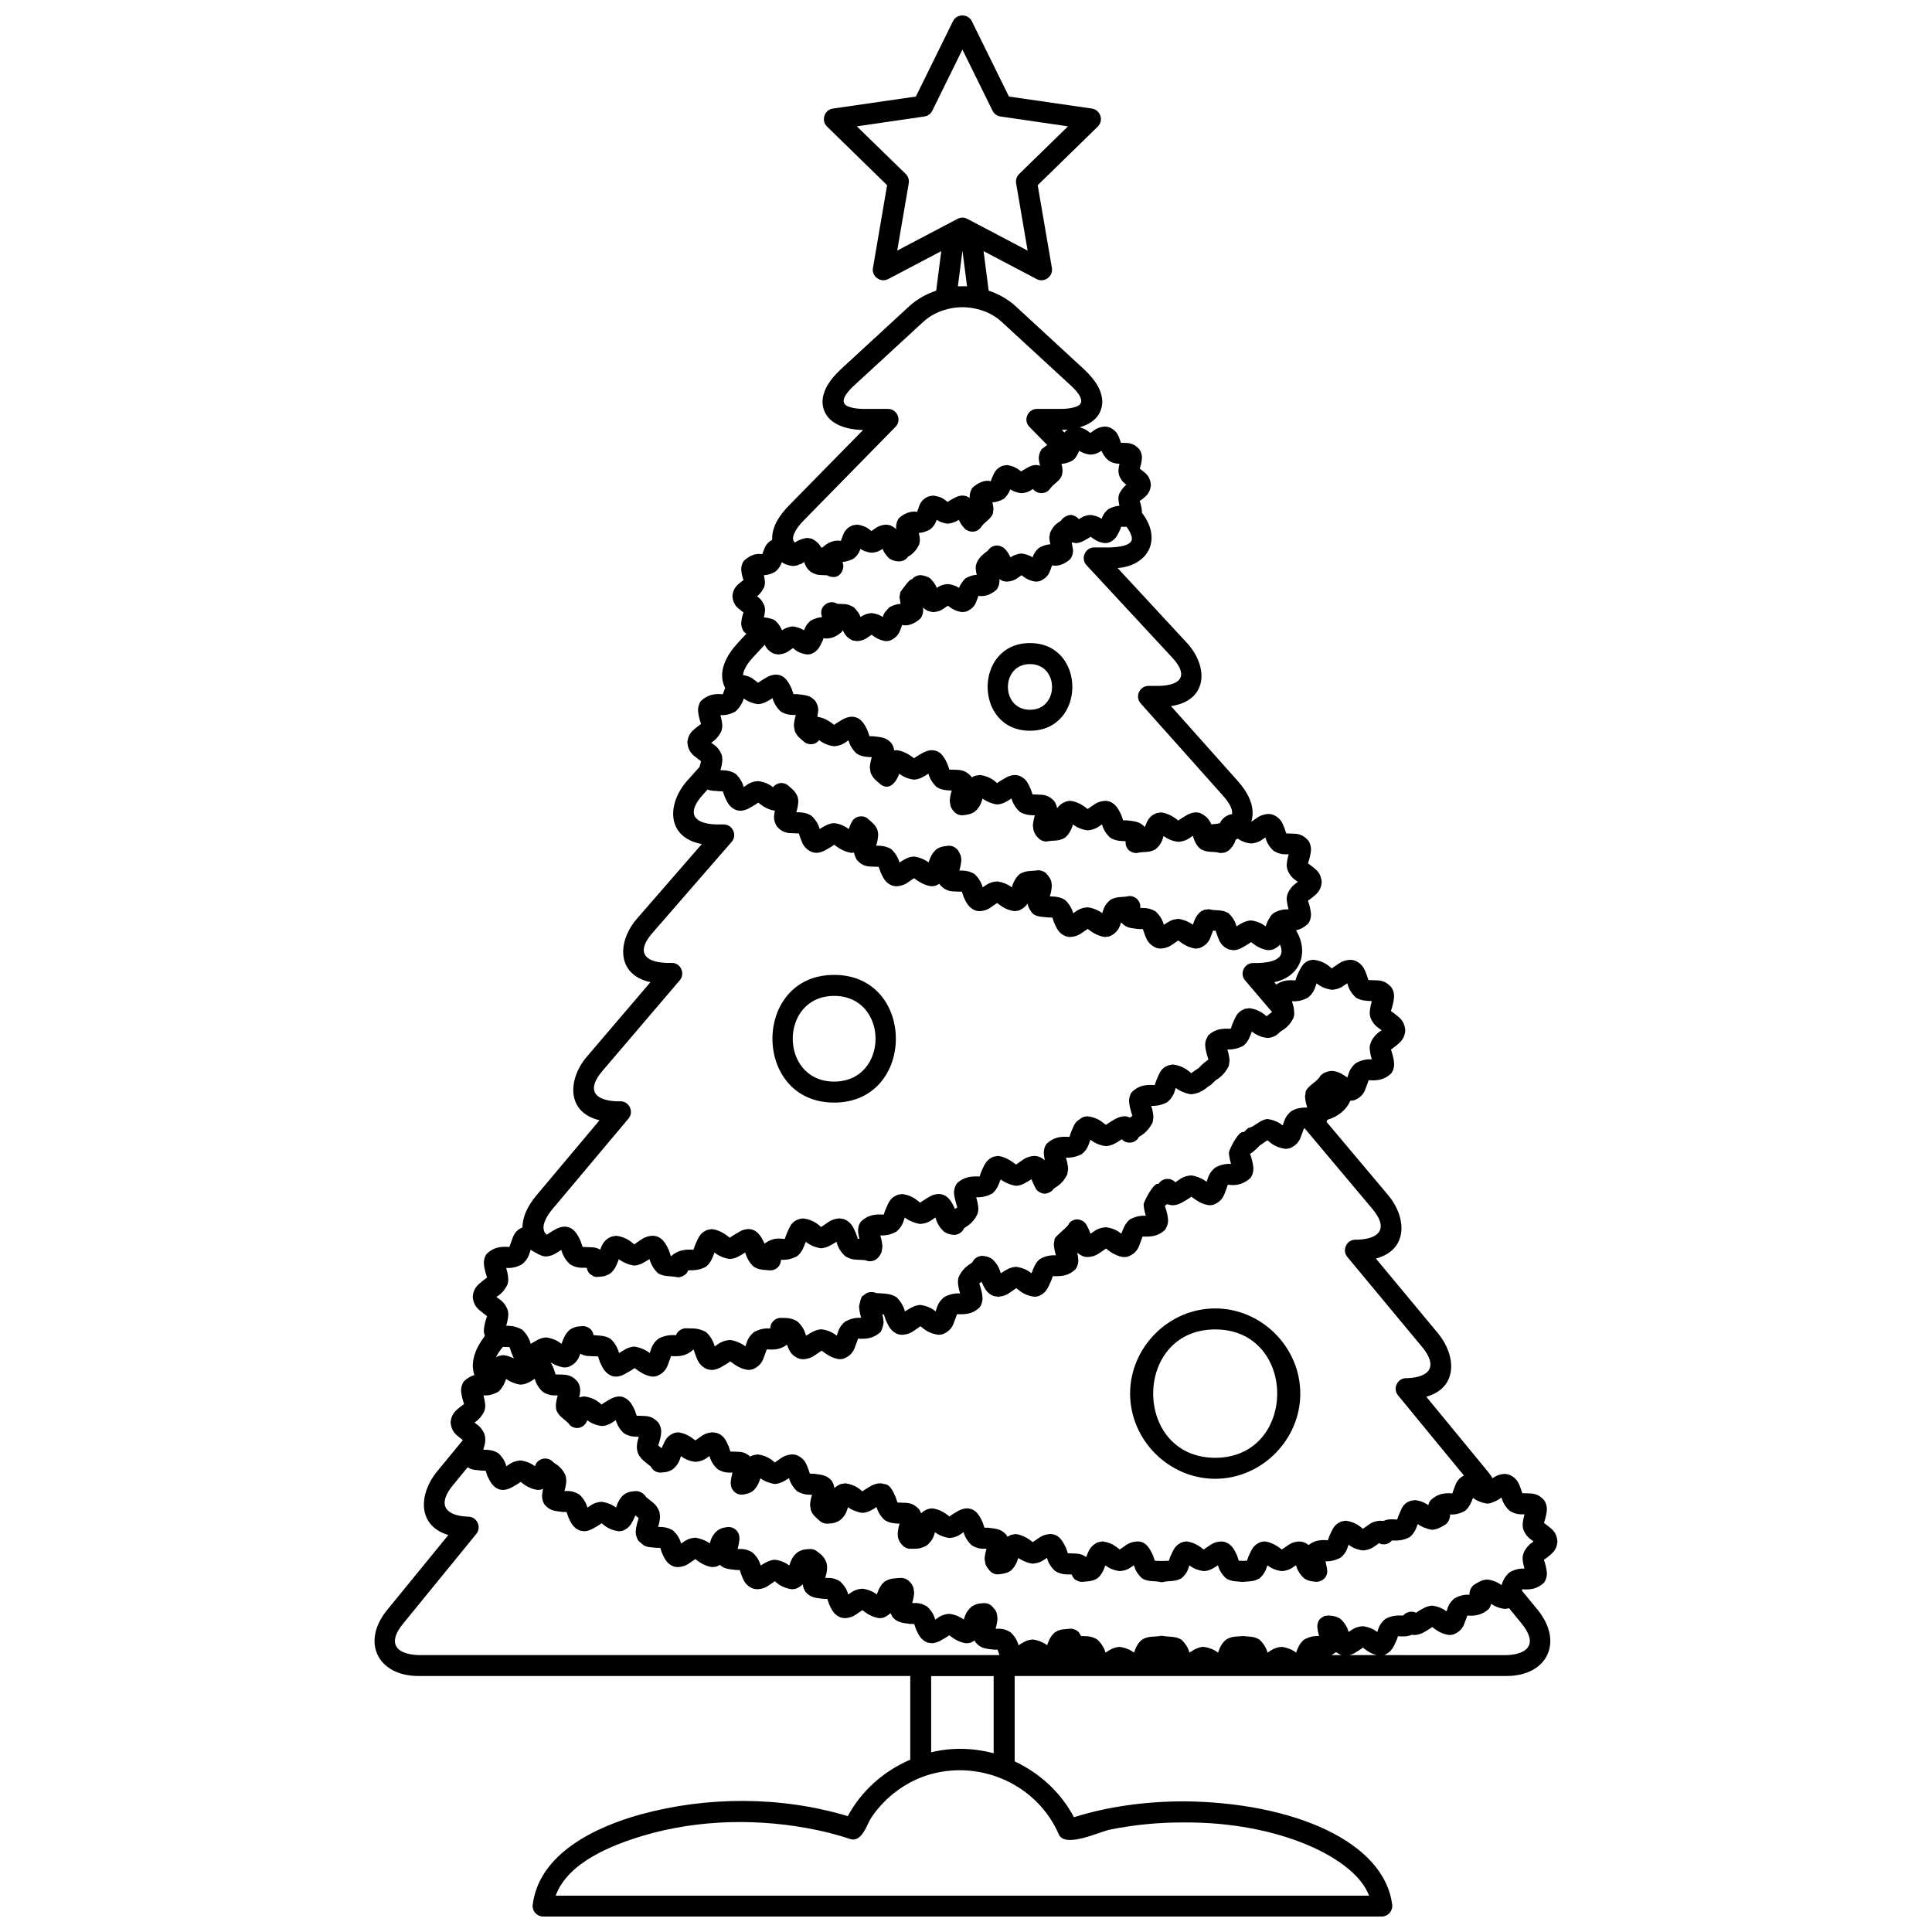 <?xml version="1.0" encoding="UTF-8"?>
<!-- The Best Svg Icon site in the world: iconSvg.co, Visit us! https://iconsvg.co -->
<svg width="800px" height="800px" version="1.1" viewBox="144 144 512 512" xmlns="http://www.w3.org/2000/svg">
 <defs>
  <clipPath id="a">
   <path d="m243 148.09h314v503.81h-314z"/>
  </clipPath>
 </defs>
 <g clip-path="url(#a)">
  <path d="m543.27 588.16c10.82-0.035 15.109-9 8.289-17.465l-4.25-5.172c0.035-0.09 0.078-0.195 0.102-0.27 0.023-0.035 0.035-0.062 0.043-0.082 2.25 0.195 3.996-0.145 5.738-1.754 0.617-0.895 0.766-1.793 0.754-2.473-0.117-1.641-0.582-2.922-0.793-3.559 0.27-0.211 0.707-0.539 1.188-0.895 0.746-0.668 2.227-1.516 2.394-3.996-0.242-2.848-1.977-3.559-2.738-4.281-0.34-0.25-0.629-0.469-0.84-0.633 0.207-0.629 0.672-1.926 0.785-3.57 0-0.723-0.133-1.547-0.711-2.406-1.926-2.211-3.711-1.73-4.742-1.875-0.41 0-0.785 0-1.047-0.016-0.129-0.32-0.297-0.824-0.488-1.395-0.398-0.895-0.711-2.559-3.039-3.516-0.281-0.094-0.668-0.195-1.219-0.195-1.602 0.094-2.457 0.66-3.152 1.137-0.363-0.57-0.727-1.137-1.211-1.719l-16.348-19.871c8.547-2.434 7.875-11.012 3.141-16.766l-16.496-19.859c8.715-2.336 8.117-10.973 3.269-16.781l-16.375-19.469c0.016-0.023 0.035-0.027 0.051-0.043 0.117-0.168 0.141-0.332 0.23-0.492 2.777-0.816 5.039-2.633 6.035-5.043 0.418-0.004 0.699-0.062 0.789-0.074l0.391-0.105c2.672-1.141 2.793-3.051 3.262-4.047 0.168-0.508 0.32-0.945 0.43-1.215 2.352 0.18 4.164-0.094 5.988-1.793 0.66-0.93 0.777-1.883 0.766-2.519-0.113-1.758-0.637-3.141-0.852-3.789 0.293-0.23 0.789-0.605 1.348-1.023 0.766-0.695 2.289-1.566 2.453-4.098-0.246-2.883-2.016-3.633-2.828-4.394-0.402-0.293-0.762-0.547-0.984-0.727 0.195-0.637 0.738-2.039 0.844-3.824 0-0.676-0.105-1.547-0.723-2.453-1.949-2.215-3.789-1.746-4.871-1.883-0.48-0.004-0.906-0.012-1.199-0.027-0.129-0.352-0.336-0.934-0.539-1.578-0.426-0.941-0.762-2.648-3.117-3.598-0.359-0.117-0.773-0.195-1.227-0.195-2.238 0.133-3.106 1.172-3.992 1.695-0.348 0.246-0.633 0.453-0.836 0.578-0.617-0.465-1.941-1.91-4.754-2.273-2.75 0-3.504 2.188-4.484 4.231-0.168 0.516-0.32 0.957-0.418 1.227-1.887-0.129-3.422-0.043-5.055 1.098l-0.527-0.621c6.856-1.473 9.297-7.781 5.766-13.754 0.934-0.195 2.027-0.672 3.207-1.758 0.637-0.895 0.754-1.836 0.754-2.473-0.117-1.668-0.594-2.973-0.816-3.606 0.281-0.223 0.734-0.559 1.238-0.922 0.746-0.676 2.238-1.535 2.414-4.035-0.25-2.859-1.992-3.566-2.769-4.305-0.352-0.25-0.668-0.48-0.875-0.648 0.203-0.629 0.688-1.938 0.805-3.609 0-0.645-0.105-1.539-0.727-2.434-1.926-2.199-3.711-1.719-4.758-1.859-0.43-0.004-0.812-0.012-1.07-0.027-0.125-0.336-0.309-0.852-0.492-1.426-0.414-0.918-0.727-2.594-3.062-3.543-0.391-0.125-0.793-0.191-1.211-0.191-2.215 0.152-3.039 1.16-3.894 1.656-0.234 0.18-0.438 0.309-0.609 0.418 1.238-4.019-0.984-7.898-3.609-10.836l-17.672-19.82c9.797-1.418 9.996-10.418 4.277-16.691l-18.406-19.879c8.418-0.762 11.734-7.871 6.41-14.668 0.004-0.094 0.039-0.211 0.039-0.293-0.102-1.32-0.418-2.277-0.617-2.82 0.203-0.145 0.469-0.336 0.785-0.559 0.617-0.582 2.008-1.34 2.184-3.723-0.25-2.711-1.863-3.332-2.481-3.941-0.18-0.129-0.348-0.246-0.48-0.352 0.191-0.547 0.504-1.512 0.594-2.816 0-0.547-0.055-1.387-0.676-2.289-1.848-2.082-3.477-1.602-4.332-1.742-0.203 0-0.398 0-0.566-0.004-0.082-0.234-0.18-0.539-0.297-0.902-0.352-0.754-0.609-2.312-2.832-3.219-0.363-0.113-0.746-0.18-1.152-0.18-2.094 0.152-2.793 1.051-3.5 1.465-0.125 0.082-0.234 0.164-0.34 0.234-0.48-0.379-1.254-1.102-2.82-1.496 3.391-0.984 5.894-3.094 6.008-6.707-0.066-3.203-1.938-5.949-4.891-8.723l-18.035-16.625c-2.129-1.961-4.606-3.297-7.188-4.164l-1.348-10.473 14.074 7.41c2 1.07 4.41-0.723 4.035-2.938l-3.766-21.945 15.938-15.551c1.629-1.586 0.672-4.41-1.547-4.754l-22.012-3.191-9.84-19.973c-0.996-2.027-3.992-2.027-4.988 0l-9.84 19.973-22.016 3.191c-2.215 0.348-3.176 3.176-1.527 4.754l15.922 15.551-3.75 21.945c-0.398 2.234 2.019 3.973 4.031 2.938l14.074-7.41-1.348 10.48c-2.574 0.867-5.059 2.207-7.184 4.164l-18.043 16.625c-2.949 2.769-4.824 5.516-4.902 8.723 0.18 5.16 5.148 7.301 10.758 7.406l-19.688 20.059c-2.356 2.434-4.562 5.496-4.394 9.039-1.93 1.043-2.078 2.559-2.441 3.281-0.066 0.195-0.129 0.379-0.184 0.539-0.023 0-0.043-0.004-0.066-0.012-0.863-0.133-2.594-0.273-4.793 1.719-0.57 0.777-0.746 1.672-0.727 2.336 0.09 1.328 0.414 2.297 0.605 2.832-0.195 0.145-0.461 0.336-0.766 0.559-0.617 0.57-2.008 1.328-2.172 3.723 0.25 2.715 1.852 3.32 2.481 3.941 0.172 0.125 0.324 0.234 0.461 0.336-0.195 0.543-0.516 1.5-0.617 2.809 0 0.648 0.164 1.566 0.762 2.356 0.211 0.207 0.41 0.309 0.617 0.469l-2.301 2.481c-2.918 3.176-5.484 7.617-3.336 11.914-0.156 0.418-0.285 0.812-0.414 1.129-0.074 0.211-0.145 0.391-0.203 0.531-2.262-0.23-4.059 0.152-5.801 1.77-0.605 0.836-0.766 1.793-0.766 2.473 0.113 1.68 0.598 2.996 0.805 3.617-0.281 0.223-0.723 0.559-1.215 0.918-0.746 0.668-2.246 1.523-2.406 4.023 0.25 2.856 1.992 3.578 2.758 4.301 0.352 0.25 0.656 0.477 0.875 0.648-0.094 0.336-0.258 0.895-0.426 1.516l-3.281 3.668c-5.387 6.106-5.519 15.02 3.894 16.762l-17.23 19.82c-5.16 5.981-5.469 14.797 3.621 16.777l-16.91 19.816c-4.961 5.867-5.469 14.668 3.414 16.781l-16.676 19.855c-2.34 2.801-3.723 5.637-3.75 8.559-0.035 0.016-0.055 0.012-0.09 0.027-2.336 1.012-2.465 2.918-2.934 3.906-0.168 0.516-0.312 0.953-0.426 1.227-2.363-0.164-4.164 0.062-6 1.793-0.617 0.836-0.793 1.785-0.777 2.496 0.113 1.781 0.656 3.184 0.855 3.816-0.293 0.234-0.785 0.605-1.332 1.012-0.777 0.699-2.301 1.586-2.465 4.102 0.246 2.883 2.027 3.633 2.832 4.391 0.391 0.285 0.738 0.543 0.961 0.723-0.211 0.645-0.75 2.019-0.855 3.801-0.004 0.418 0.094 0.93 0.27 1.457-2.246 2.918-4.016 6.648-2.781 10.363-0.828 0.246-1.754 0.695-2.754 1.633-0.59 0.793-0.773 1.746-0.773 2.457 0.117 1.668 0.594 2.961 0.805 3.582-0.281 0.207-0.699 0.531-1.176 0.883-0.734 0.66-2.227 1.516-2.394 4.004 0.246 2.848 1.98 3.559 2.738 4.277 0.207 0.145 0.352 0.262 0.516 0.387l-6.902 8.383c-4.68 5.731-5.391 14.246 3.039 16.781l-16.238 19.895c-6.887 8.457-2.523 17.434 8.285 17.465h130.37v22.172c-7.047 3.035-12.941 8.238-16.559 14.969-17.531-5.301-37.32-5.301-54.953-0.438-11.746 3.242-26.941 10.305-28.559 24.055-0.121 1.602 1.172 2.988 2.777 2.988h222.26c1.59 0 2.894-1.406 2.766-2.988-1.98-16.91-26.398-27.305-55.289-27.547v0.012c-10.668 0-20.613 1.535-29.062 4.203-3.438-6.523-9.012-11.648-15.707-14.801v-22.625h130.37m-35.629-123.84c4.254 5.004 2.25 7.977-3.816 8.211h-0.637c-2.328 0-3.617 2.769-2.144 4.559l19.812 23.852c4.188 5.027 2.211 8.043-3.875 8.285h-0.352c-2.316 0-3.609 2.758-2.144 4.551l17.465 21.25c-2.156 1.125-2.285 2.828-2.715 3.707-0.082 0.258-0.141 0.43-0.207 0.633-0.051 0.125-0.105 0.309-0.145 0.41-2.238-0.203-3.992 0.164-5.723 1.773-0.348 0.418-0.539 0.891-0.637 1.328-0.738-0.531-1.852-1.113-3.519-1.34-0.336 0.066-0.672 0.125-1.012 0.168-0.074 0.016-0.172 0.016-0.242 0.039-0.039 0.016-0.055 0.043-0.094 0.062-1.98 0.66-2.258 2.215-3.035 3.852-0.117 0.352-0.242 0.699-0.363 1.047-1.316-0.117-2.445-0.184-3.695 0.379-0.211-0.051-0.402-0.043-0.586-0.051-0.082-0.004-0.145-0.027-0.234-0.027-2.109 0.129-2.945 1.051-3.75 1.566-0.039 0.027-0.074 0.062-0.113 0.082-0.242 0.164-0.48 0.332-0.723 0.492-0.578-0.48-1.848-1.77-4.508-2.144-0.414 0.078-0.824 0.141-1.242 0.219-0.062 0.023-0.082 0.062-0.133 0.09-0.074 0.027-0.117 0.023-0.191 0.062v0.023c-1.707 0.812-2.07 2.195-2.82 3.746-0.141 0.43-0.262 0.805-0.359 1.051-1.949-0.168-3.5-0.012-5.121 1.258-0.715-0.617-1.539-0.934-2.481-0.945-0.016 0-0.027-0.004-0.043-0.004-2.199 0.141-3.023 1.152-3.856 1.645-0.281 0.207-0.539 0.375-0.715 0.492-1.328-1.09-2.789-1.91-4.512-2.148-0.023 0-0.039 0.012-0.062 0.012h-0.051c-0.18-0.004-0.543 0.043-0.973 0.184-0.051 0.012-0.117 0.012-0.156 0.027-0.043 0.023-0.062 0.051-0.105 0.066-0.105 0.043-0.172 0.043-0.285 0.102l0.012 0.016c-1.656 0.844-2.019 2.176-2.758 3.727-0.129 0.391-0.242 0.734-0.336 0.984-0.695 0.039-1.465 0.055-2.168 0-0.117-0.324-0.297-0.828-0.469-1.395-0.727-1.574-1.305-2.805-3.039-3.516-0.012-0.004-0.023 0-0.035-0.004-0.418-0.164-0.945-0.195-1.148-0.184-0.016 0-0.027-0.004-0.043-0.004-2.199 0.141-3.023 1.152-3.856 1.645-0.285 0.207-0.543 0.375-0.727 0.492-1.34-1.129-2.715-1.898-4.488-2.148-0.016 0-0.035 0.012-0.055 0.012h-0.066c-0.184-0.004-0.543 0.043-0.969 0.184-0.043 0.012-0.117 0.012-0.164 0.027-0.117 0.082-0.246 0.133-0.387 0.164l0.012 0.016c-1.664 0.867-2.004 2.16-2.766 3.727-0.078 0.242-0.129 0.41-0.195 0.605-0.051 0.117-0.102 0.293-0.141 0.387-0.41 0.023-1.082 0.027-1.836 0.062-0.754-0.039-1.395-0.023-1.82-0.055-0.016 0-0.035-0.004-0.051-0.004-0.125-0.324-0.301-0.836-0.492-1.406-0.789-1.758-1.891-3.828-4.203-3.707-0.016 0-0.027-0.004-0.043-0.004-2.207 0.141-3.027 1.152-3.867 1.645-0.281 0.207-0.531 0.375-0.723 0.492-0.824-0.711-1.719-1.34-2.754-1.73-0.023-0.004-0.051-0.004-0.074-0.016-0.488-0.164-1.035-0.312-1.68-0.402-0.023 0-0.039 0.012-0.062 0.012h-0.051c-0.375 0.078-0.754 0.145-1.129 0.211-0.117 0.082-0.242 0.133-0.375 0.164l0.004 0.016c-0.617 0.32-1.188 0.816-1.605 1.355-0.598 0.816-0.695 1.398-1.16 2.375 0 0.004-0.004 0.004-0.004 0.004-1.535-1.148-2.926-0.84-3.785-0.969-0.426 0-0.793 0-1.051-0.012-0.117-0.332-0.297-0.836-0.477-1.398-0.891-1.836-1.84-3.711-4.25-3.711-2.199 0.145-3.027 1.16-3.875 1.652-0.262 0.195-0.508 0.371-0.699 0.488-1.348-1.086-2.754-1.898-4.508-2.137-0.023 0-0.039 0.012-0.066 0.012h-0.051c-0.379 0.074-0.766 0.133-1.148 0.207-0.062 0.027-0.105 0.062-0.164 0.094-0.078 0.035-0.125 0.027-0.207 0.074l0.012 0.016c-0.191 0.113-0.379 0.211-0.578 0.324-0.094-0.164-0.184-0.332-0.281-0.492-0.004-0.004-0.016-0.012-0.023-0.016-0.012-0.016-0.016-0.035-0.027-0.051-1.434-1.625-2.769-1.562-4.719-1.84-0.348 0-0.695-0.004-1.043-0.016-0.164-0.465-0.324-0.93-0.48-1.398-0.824-1.863-1.883-3.723-4.242-3.723-1.652 0.117-2.523 0.855-3.856 1.652-0.293 0.211-0.539 0.379-0.723 0.492-1.348-1.109-2.727-1.898-4.508-2.133-0.32 0-0.902 0.074-1.266 0.211-0.039 0.016-0.051 0.039-0.082 0.055-0.066 0.027-0.113 0.023-0.18 0.055-0.621 0.273-1.086 0.605-1.438 0.969-0.016-0.062-0.074-0.129-0.102-0.191-0.113-0.27-0.223-0.543-0.418-0.812-1.902-2.144-3.68-1.672-4.707-1.809-0.41-0.012-0.777-0.012-1.043-0.023-0.117-0.324-0.293-0.836-0.477-1.398-0.547-1.199-1.41-3.516-3.102-3.516-0.348-0.156-0.816-0.191-1.098-0.18-0.016-0.004-0.027-0.012-0.051-0.012-1.633 0.113-2.559 0.855-3.875 1.652-0.281 0.195-0.52 0.371-0.707 0.488-0.578-0.48-1.848-1.773-4.508-2.137-0.418 0.074-0.836 0.141-1.254 0.211-0.578 0.23-1.359 0.738-1.672 1.051-0.062-0.609-0.246-1.309-0.723-1.98-1.371-1.547-2.828-1.555-4.715-1.82-0.41 0-0.777 0-1.043-0.016-0.156-0.465-0.32-0.934-0.48-1.398-0.402-0.895-0.711-2.574-3.039-3.516-0.375-0.168-0.93-0.191-1.203-0.191-2.207 0.141-3.027 1.141-3.867 1.652-0.273 0.203-0.52 0.359-0.699 0.48-0.586-0.477-1.852-1.773-4.5-2.133-0.414 0.074-0.828 0.141-1.242 0.211-0.043 0.023-0.082 0.043-0.129 0.066-0.23 0.062-0.441 0.156-0.645 0.297-1.691-1.566-3.269-1.188-4.203-1.309-0.352 0-0.699-0.004-1.051-0.023-0.117-0.324-0.293-0.828-0.469-1.398-0.012-0.023-0.023-0.062-0.035-0.082-0.656-1.527-1.332-2.871-3.062-3.441-0.379-0.078-0.762-0.133-1.152-0.184-2.211 0.145-3.027 1.16-3.867 1.652-0.016 0.012-0.027 0.016-0.043 0.035-0.258 0.184-0.5 0.352-0.668 0.461-1.371-1.113-2.703-1.891-4.512-2.137-0.418 0-0.961 0.117-1.371 0.281-1.953 0.93-2.156 2.094-3.023 3.848-0.004 0.027-0.016 0.055-0.027 0.082-0.125-0.09-0.242-0.184-0.348-0.281-0.223-0.168-0.41-0.324-0.547-0.441 0.391-1.176 0.715-2.34 0.801-3.59 0.004-0.863-0.246-1.754-0.754-2.453-1.898-2.16-3.684-1.684-4.703-1.824-0.418 0-0.785 0-1.047-0.012-0.117-0.336-0.297-0.836-0.477-1.398-0.699-1.523-1.379-2.844-3.039-3.516-0.352-0.168-0.816-0.203-1.211-0.203-1.633 0.113-2.535 0.879-3.867 1.645-0.273 0.211-0.527 0.387-0.711 0.492-0.57-0.469-1.836-1.773-4.508-2.133-0.34 0-0.902 0.078-1.27 0.223-0.035 0.012-0.066 0.027-0.102 0.043-0.023 0.004-0.035 0.004-0.055 0.016 0.117-0.539 0.23-1.148 0.27-1.824 0-0.684-0.125-1.578-0.762-2.453-1.82-2.07-3.527-1.723-4.574-1.82-0.035-0.004-0.09 0-0.129-0.004-0.418 0-0.777 0-1.047-0.016-0.117-0.324-0.293-0.824-0.469-1.395-0.102-0.223-0.195-0.5-0.32-0.789v-0.004c-0.164-0.332-0.332-0.648-0.504-0.973-0.004-0.012-0.004-0.016-0.012-0.027 0.039 0.027 0.113 0.055 0.156 0.09 1.008 0.656 2.238 1.09 3.422 1.258 0.281-0.039 0.559-0.066 0.84-0.09l0.18-0.051c0.027-0.004 0.055-0.004 0.082-0.004 0.016-0.004 0.023-0.016 0.039-0.023l0.078-0.023c1.633-0.711 2.312-1.703 2.703-2.586 0.004-0.016 0.016-0.035 0.027-0.051 0.113-0.281 0.219-0.566 0.32-0.844 1.398 0.836 2.66 0.582 3.477 0.699 0.398 0 0.801 0.004 1.199 0.023 0.016 0.051 0.043 0.117 0.066 0.18 0.168 0.461 0.332 0.922 0.477 1.395 0.734 1.625 1.406 2.918 3.137 3.617 0.363 0.094 0.668 0.172 1.203 0.184 1.617-0.105 2.609-0.992 3.973-1.695 0.09-0.062 0.129-0.09 0.211-0.145 0.242-0.164 0.48-0.34 0.645-0.43 1.504 1.125 2.84 2.019 4.742 2.273 0.555-0.012 0.828-0.094 0.852-0.094l0.207-0.055c0.016-0.004 0.039 0 0.055-0.004 0.004-0.004 0.012-0.004 0.016-0.012l0.082-0.023c2.68-1.148 2.805-3.062 3.273-4.055 0.168-0.508 0.312-0.953 0.426-1.219 2.312 0.164 4.074-0.043 5.898-1.695 0.027 0 0.062 0.004 0.09 0.004 0.133 0.352 0.34 0.945 0.559 1.594 0.426 0.941 0.754 2.66 3.125 3.609h0.016c0.336 0.078 0.637 0.145 1.09 0.164 0.023 0 0.074 0.012 0.094 0.012 1.574-0.105 2.691-0.922 3.984-1.695 0.336-0.246 0.637-0.449 0.844-0.578 1.488 1.137 2.816 2.016 4.746 2.266 0.531 0 0.816-0.094 0.863-0.094l0.172-0.039c0.027-0.012 0.043-0.004 0.074-0.012 0.004-0.004 0.012-0.012 0.016-0.012l0.09-0.023c2.68-1.148 2.805-3.062 3.273-4.055 0.133-0.402 0.273-0.812 0.426-1.215 2.019 0.145 3.644 0.066 5.352-1.25 0.004 0.023 0.012 0.043 0.023 0.074 0.438 0.941 0.762 2.664 3.137 3.617 0.363 0.082 0.672 0.172 1.203 0.172 2.234-0.141 3.094-1.164 3.981-1.691 0.348-0.25 0.645-0.453 0.852-0.582 1.504 1.125 2.805 2.016 4.746 2.273 0.527-0.012 0.812-0.094 0.855-0.094l0.156-0.043c0.051 0.004 0.09-0.004 0.129-0.035l0.055-0.016c2.691-1.148 2.816-3.062 3.285-4.055 0.168-0.508 0.309-0.945 0.418-1.219 2.324 0.168 4.203-0.105 6.019-1.793 0.41-0.785 0.66-1.617 0.762-2.508-0.051-0.793-0.184-1.516-0.336-2.121 0.156 0.004 0.293 0.016 0.402 0.027 0.129 0.352 0.34 0.941 0.559 1.602 0.738 1.633 1.355 2.887 3.117 3.598 0.375 0.105 0.676 0.18 1.215 0.191 2.234-0.145 3.094-1.172 3.973-1.695 0.281-0.195 0.566-0.387 0.852-0.582 0.605 0.461 1.938 1.91 4.746 2.273 0.281-0.035 0.566-0.066 0.844-0.09l0.18-0.051c0.027-0.004 0.055-0.004 0.078-0.012 0.016-0.004 0.023-0.016 0.039-0.023l0.074-0.023c2.68-1.148 2.805-3.035 3.273-4.035 0.168-0.52 0.309-0.953 0.426-1.23 2.379 0.09 4.113-0.039 6-1.785 0.645-0.895 0.777-1.836 0.777-2.508-0.125-1.832-0.695-3.254-0.879-3.856 0.152-0.113 0.379-0.258 0.637-0.441 0.016 0.055 0.039 0.117 0.055 0.168 0.723 1.617 1.348 2.894 3.106 3.606 0.18 0.043 0.414 0.055 0.609 0.094 0.195 0.027 0.414 0.102 0.594 0.09h0.004c2.227-0.133 3.094-1.164 3.981-1.684 0.34-0.25 0.637-0.461 0.852-0.582 0.246 0.191 0.465 0.398 0.715 0.582 0.773 0.609 1.992 1.426 4.031 1.684h0.004 0.004c0.531 0 0.801-0.09 0.812-0.078l0.398-0.105c2.008-0.863 2.426-2.246 3.262-4.043 0.133-0.41 0.285-0.816 0.438-1.227 2.379 0.09 4.16-0.082 5.996-1.797 0.66-0.918 0.777-1.871 0.766-2.512-0.051-0.711-0.164-1.359-0.301-1.938 0.402 0.379 0.93 0.727 1.633 1.012 0.508 0.156 0.914 0.18 1.203 0.18 2.227-0.133 3.094-1.172 3.973-1.684 0.352-0.258 0.656-0.461 0.855-0.582 0.133 0.105 0.324 0.27 0.543 0.449 0.688 0.516 1.289 0.918 2.098 1.254 0.648 0.332 1.348 0.516 2.098 0.57 0.543 0 0.805-0.078 0.836-0.078l0.262-0.074 0.117-0.035c2-0.855 2.574-2.133 2.926-3.141 0.004-0.004 0.004-0.012 0.004-0.016 0.012-0.023 0.016-0.039 0.027-0.066 0.113-0.309 0.203-0.594 0.312-0.816 0.168-0.516 0.324-0.957 0.43-1.219 2.394 0.094 4.16-0.082 6.008-1.801 0.055-0.09 0.062-0.164 0.113-0.25 0.516-0.836 0.66-1.68 0.648-2.262-0.117-1.793-0.668-3.195-0.867-3.828 0.152-0.117 0.375-0.27 0.648-0.469 0.113 0.051 0.219 0.102 0.348 0.141 0.398 0.125 0.805 0.184 1.215 0.184 1.625-0.129 2.66-0.902 3.981-1.691 0.336-0.242 0.633-0.441 0.844-0.578 1.516 1.113 2.793 2.004 4.754 2.262 0.539 0 0.801-0.082 0.828-0.082l0.363-0.09c2.688-1.148 2.82-3.062 3.293-4.047 0.133-0.41 0.273-0.816 0.418-1.23 0.09 0.004 0.211 0.023 0.332 0.035 2.16 0.293 4.059-0.324 5.676-1.82 0.656-0.93 0.773-1.871 0.773-2.512-0.117-1.801-0.676-3.219-0.875-3.848 0.918-0.676 1.785-1.355 2.535-2.227 0.711-0.426 1.348-0.996 2.078-1.395 0.594 0.461 1.914 1.902 4.734 2.266 0.555 0 0.812-0.094 0.836-0.094l0.156-0.039c0.039-0.004 0.062 0 0.102-0.012 0.012-0.004 0.016-0.012 0.027-0.016l0.094-0.023c2.688-1.148 2.82-3.051 3.281-4.047 0.129-0.379 0.262-0.766 0.398-1.141 0.078-0.004 0.164-0.012 0.27-0.012l17.84 21.238m-125.87-253.9 3.062-17.836c0.152-0.906-0.145-1.82-0.793-2.465l-12.969-12.625 17.895-2.609c0.902-0.125 1.672-0.699 2.094-1.512l7.992-16.227 7.992 16.227c0.398 0.812 1.199 1.383 2.098 1.512l17.891 2.609-12.949 12.629c-0.66 0.645-0.957 1.574-0.801 2.465l3.051 17.836-15.992-8.414c-0.863-0.438-1.723-0.438-2.582 0l-15.988 8.41m18.504 9.477c-0.387-0.035-0.766-0.043-1.152-0.027-0.418 0-0.867 0.004-1.277 0.027l1.215-9.438 1.215 9.438m-43.258 62.012 24.312-24.793c1.723-1.754 0.398-4.731-1.977-4.731h-6.188c-2.453 0.012-4.125-0.438-4.898-0.902-2.144-1.445 1.27-4.578 2.367-5.574l18.047-16.609c1.84-1.695 4.113-2.816 6.594-3.414h0.004c2.469-0.609 5.082-0.605 7.551 0h0.016c2.481 0.594 4.754 1.719 6.59 3.41l18.043 16.609c1.102 1.004 4.512 4.137 2.356 5.574-0.766 0.465-2.445 0.918-4.875 0.902h-6.188c-2.363 0-3.719 2.984-1.988 4.731l4.742 4.832c-0.5 0.375-1.004 0.746-1.512 1.109-0.066 0.102-0.09 0.211-0.145 0.32-0.398 0.617-0.559 1.309-0.57 1.848-0.004 0.055-0.027 0.117-0.027 0.172 0.062 0.828 0.207 1.516 0.359 2.047-1.852-0.637-3.168 0.438-4.656 1.27-0.117 0.094-0.242 0.172-0.348 0.242-1.125-0.914-2.301-1.516-3.777-1.695h-0.004c-0.391 0.066-0.785 0.133-1.176 0.195-1.719 0.715-2.211 1.793-2.859 3.383-0.023 0.062-0.043 0.141-0.074 0.195-0.016 0.043-0.027 0.082-0.043 0.125-0.051 0.145-0.102 0.297-0.141 0.414-1.668-0.555-3.656 0.617-4.844 1.691h-0.004c-0.449 0.633-0.738 1.562-0.738 2.336 0.004 0.129 0.023 0.258 0.035 0.387-0.258-0.168-0.555-0.32-0.891-0.461-0.379-0.141-0.844-0.184-1.141-0.184-1.438 0.102-2.305 0.789-3.504 1.461-0.125 0.09-0.234 0.168-0.34 0.242-0.707-0.566-1.406-1.109-2.297-1.383-0.492-0.105-0.992-0.219-1.484-0.32-0.023 0-0.039 0.004-0.062 0.012-0.363 0.055-0.734 0.117-1.098 0.172-0.035 0.012-0.043 0.035-0.078 0.051-0.043 0.016-0.078 0.016-0.129 0.035-2.301 1.008-2.356 2.715-2.75 3.5-0.062 0.18-0.125 0.359-0.18 0.543-0.023 0-0.043 0-0.066-0.004-1.781-0.281-3.5 0.527-4.793 1.715-0.461 0.633-0.727 1.574-0.727 2.336 0.012 0.203 0.035 0.391 0.055 0.57-0.375-0.375-0.891-0.734-1.605-1.031-0.34-0.117-0.738-0.184-1.152-0.184-2.094 0.152-2.793 1.062-3.504 1.465-0.125 0.09-0.234 0.168-0.336 0.234-0.566-0.453-1.465-1.422-3.777-1.703-0.062 0-0.203 0.051-0.281 0.051-0.324 0.023-0.656 0.055-0.953 0.156-0.027 0.027-0.055 0.039-0.094 0.039-2.336 1.035-2.379 2.727-2.777 3.516-0.066 0.203-0.129 0.379-0.184 0.539-0.023 0-0.043-0.004-0.066-0.012-1.836-0.281-3.461 0.492-4.797 1.723l-0.023 0.027h-0.359c-0.012-0.023-0.043-0.051-0.055-0.074-0.5-1.031-1.477-1.758-2.469-2.258-0.387-0.051-0.773-0.117-1.164-0.191-1.098 0.133-2.258 0.52-3.168 1.172-0.016 0.016-0.062 0.035-0.078 0.043-0.453-0.348-0.469-0.629-0.516-1.062-0.047-0.75 0.637-2.602 2.859-4.809m69.887-24.062c-0.352 0.246-0.633 0.508-0.836 0.793l-0.684-0.695c0.512-0.008 1.016-0.055 1.52-0.098m-80.375 41.703c0.164-0.594 0.184-0.996 0.184-1.305-0.051-0.699-0.164-1.293-0.285-1.785 0.754-0.035 1.762-0.234 3.008-0.918 1.148-0.98 1.512-1.848 1.73-2.543 0.621 0.418 1.527 0.863 2.961 1.012 1.191-0.051 1.602-0.375 1.754-0.438 0.453-0.074 0.852-0.293 1.203-0.66 0.242 0.656 0.465 1.594 1.754 2.637 1.719 1.086 2.82 0.805 3.621 0.895 0.246 0.004 0.5 0.023 0.75 0.035 0.438 0.281 0.934 0.414 1.449 0.426 1.77 0.297 3.09-1.77 2.781-3.305-0.004-0.023-0.012-0.035-0.012-0.055-0.043-0.219-0.094-0.426-0.145-0.617 1.012-0.039 2.121-0.43 3-0.914 1.141-0.98 1.504-1.848 1.73-2.543 0.629 0.426 1.539 0.863 2.961 1.02 1.5-0.094 2.305-0.594 2.918-1.023 0.262 0.699 0.754 1.586 1.773 2.547 1.383 0.941 3.684 1.219 4.824-0.285-0.191-0.223 1.691-0.504 3.09-3.414 0.164-0.566 0.195-0.961 0.195-1.305-0.051-0.695-0.164-1.281-0.281-1.77 0.75-0.035 1.758-0.23 2.996-0.914 1.152-0.984 1.516-1.852 1.734-2.547 0.863 0.578 1.949 0.914 2.969 1.02 1.051-0.105 2.019-0.453 2.906-1.035 0.363 0.941 1.074 1.883 1.785 2.559l0.805 0.402 0.055 0.016 0.141 0.051c0.016 0.004 0.027-0.004 0.043 0 1.191 0.359 2.43-0.125 3.113-1.148l0.023-0.039c0.004-0.012 0.016-0.023 0.027-0.035l-0.008-0.008c0.855-1.23 2.297-1.824 3.008-3.332 0.062-0.438 0.125-0.875 0.191-1.309-0.051-0.695-0.164-1.289-0.285-1.781 1.02-0.043 2.121-0.426 3-0.914h0.004c0.711-0.609 1.434-1.633 1.73-2.535 0.629 0.426 1.547 0.863 2.957 1.012 1.594-0.094 2.418-0.672 3.039-1.125 1.137 1.566 3.707 1.477 4.68-0.246l0.055-0.012c0.891-1.254 2.289-1.703 2.938-3.297 0.125-0.539 0.156-0.855 0.168-1.121 0-0.051 0.027-0.133 0.027-0.184-0.051-0.699-0.164-1.297-0.285-1.785 0.754-0.035 1.754-0.23 2.988-0.914 0.633-0.48 0.789-0.855 0.891-0.996 0.016-0.023 0.027-0.043 0.035-0.062 0.387-0.57 0.609-1.07 0.777-1.504 0.629 0.43 1.539 0.879 2.996 1.035 1.5-0.102 2.301-0.598 2.906-1.035 0.262 0.699 0.766 1.59 1.793 2.559 1.293 0.812 2.25 0.875 2.973 0.875-0.117 0.492-0.234 1.102-0.285 1.82 0 0.48 0.082 0.953 0.23 1.387 0.578 1.367 1.289 1.953 1.875 2.367-0.527 0.418-1.141 1.062-1.715 2.133l-0.035-0.016c-0.352 0.734-0.359 1.328-0.359 1.672 0.051 0.699 0.164 1.297 0.281 1.785h-0.023c-0.984 0.051-2.117 0.441-2.957 0.918-1.148 0.992-1.512 1.859-1.73 2.547-0.621-0.426-1.527-0.867-2.957-1.023-1.613 0.094-2.43 0.676-3.055 1.121-0.52-0.582-1.176-0.961-1.969-1.129h-0.004c-0.883-0.094-2.258 0.617-2.688 1.387h-0.012l-0.043 0.012c-0.414 0.582-1.852 0.812-2.945 3.309-0.062 0.43-0.129 0.863-0.207 1.289 0.043 0.699 0.156 1.293 0.285 1.781-0.754 0.039-1.754 0.234-2.977 0.918-1.148 0.984-1.512 1.852-1.742 2.543-0.805-0.555-1.992-0.914-2.957-1.02-0.973 0.062-2.121 0.461-2.918 1.023-0.27-0.699-0.754-1.59-1.77-2.551l-0.793-0.402-0.066-0.016-0.125-0.043c-0.582-0.18-1.172-0.168-1.754 0.035-0.066 0.004-0.125 0.027-0.18 0.074-0.461 0.195-0.844 0.516-1.137 0.93-0.055 0.066-0.117 0.117-0.164 0.191l0.012 0.004c-0.043 0.051-0.152 0.117-0.234 0.18-1.496 1.113-2.938 2.406-2.996 4.445 0.051 0.699 0.168 1.293 0.293 1.781-0.754 0.035-1.754 0.23-2.977 0.914-0.75 0.727-1.332 1.578-1.742 2.547-0.621-0.426-1.527-0.863-2.949-1.012-1.496 0.094-2.305 0.586-2.918 1.023-0.359-0.934-1.059-1.859-1.781-2.551-0.633-0.438-1.496-0.684-2.25-0.812-0.93-0.125-2.031 0.363-2.57 1.113-0.453-0.453-3.039 3.32-3.086 3.398-0.062 0.43-0.129 0.863-0.203 1.293 0.094 0.594 0.191 1.191 0.285 1.785-0.75 0.035-1.762 0.234-2.996 0.914-0.402 0.465-0.805 0.93-1.215 1.387-0.258 0.43-0.402 0.816-0.516 1.164-0.629-0.418-1.535-0.863-2.961-1.02-1.062 0.062-2.039 0.438-2.918 1.023-0.359-0.945-1.051-1.863-1.773-2.551-1.809-1.129-2.938-0.801-3.75-0.906-0.211-0.004-0.418-0.012-0.629-0.027-1.992-1.281-4.703 0.516-4.231 2.871 0.062 0.234 0.117 0.465 0.172 0.672-0.754 0.035-1.762 0.234-3.008 0.922-1.148 0.973-1.516 1.852-1.734 2.543-0.922-0.527-1.91-0.867-2.961-1.02-0.973 0.062-2.117 0.453-2.91 1.023-0.262-0.699-0.762-1.59-1.773-2.559-0.672-0.441-1.332-0.566-2.098-0.754-0.336-0.043-0.645-0.074-0.922-0.09 0.129-0.5 0.25-1.113 0.309-1.848 0-0.34-0.035-0.789-0.195-1.305-0.594-1.418-1.316-2.019-1.902-2.441 0.562-0.461 1.27-1.199 1.883-2.492m-2.953 18.652 3.086-3.332c0.477 1.09 1.355 1.922 2.465 2.383 0.023 0.004 0.027 0.023 0.051 0.027 0.23 0.066 0.379 0.055 0.578 0.082 0.172 0.035 0.336 0.09 0.566 0.09 2.082-0.152 2.777-1.051 3.488-1.457 0.125-0.082 0.242-0.168 0.348-0.234 0.57 0.453 1.465 1.422 3.785 1.695 0.469 0 0.754-0.082 0.855-0.105 0.016-0.004 0.023-0.012 0.035-0.023 0.066-0.012 0.113-0.004 0.18-0.023 1.883-0.816 2.223-1.965 3.039-3.606 0.066-0.207 0.125-0.391 0.18-0.547l0.051 0.004c1.832 0.309 3.469-0.504 4.812-1.707 0.082-0.145 0.172-0.293 0.262-0.438 0.504 1.258 1.371 2.227 2.652 2.738 0.375 0.055 0.754 0.117 1.137 0.172 2.094-0.152 2.769-1.051 3.488-1.457 0.117-0.082 0.23-0.164 0.348-0.234 1.113 0.883 2.356 1.516 3.789 1.695 0.48 0 0.75-0.082 0.855-0.105 0.016-0.004 0.023-0.016 0.043-0.023 0.062-0.012 0.113-0.004 0.172-0.023 2.598-1.121 2.641-2.828 3.047-3.609 0.062-0.18 0.117-0.363 0.18-0.543 1.707 0.488 3.644-0.598 4.863-1.695 0.594-0.836 0.734-1.719 0.723-2.344-0.012-0.203-0.035-0.387-0.055-0.57 0.629 0.629 1.379 1.031 2.246 1.129 0.164 0.027 0.301 0.082 0.508 0.082 2.094-0.145 2.781-1.051 3.492-1.457 0.125-0.09 0.242-0.172 0.348-0.242 1.176 0.918 2.25 1.516 3.789 1.695 0.035 0 0.094-0.016 0.129-0.016 0.352-0.016 0.637-0.066 0.746-0.09 0.023-0.012 0.035-0.023 0.055-0.027 0.078-0.016 0.125-0.004 0.203-0.027 2.543-1.102 2.586-2.805 2.984-3.59 0.066-0.207 0.125-0.391 0.18-0.547 1.852 0.309 3.5-0.465 4.871-1.695 0.582-0.852 0.715-1.707 0.715-2.336-0.012-0.129-0.023-0.262-0.039-0.379 0.301 0.152 0.598 0.309 0.902 0.465 0.371 0.102 0.676 0.172 1.137 0.172 2.082-0.133 2.789-1.043 3.5-1.457 0.125-0.09 0.246-0.168 0.348-0.234 1.172 0.922 2.258 1.516 3.785 1.695 0.48 0 0.746-0.082 0.836-0.094 0.023-0.004 0.035-0.023 0.055-0.027 0.074-0.016 0.117-0.004 0.184-0.027 2.586-1.125 2.648-2.816 3.035-3.609 0.035-0.094 0.055-0.168 0.082-0.25 0.035-0.102 0.078-0.207 0.105-0.293 0.016 0 0.043 0.004 0.066 0.004 1.82 0.312 3.477-0.508 4.797-1.707 0.605-0.855 0.723-1.762 0.711-2.336-0.117-0.688-0.234-1.379-0.352-2.059 0.012 0.004 0.023 0.004 0.035 0.012 0.375 0.055 0.754 0.117 1.125 0.18 1.418-0.102 2.316-0.789 3.5-1.461 0.117-0.09 0.234-0.168 0.348-0.234 1.137 0.918 2.305 1.516 3.789 1.695 0.477-0.012 0.746-0.082 0.828-0.105 0.027-0.012 0.039-0.023 0.062-0.035 0.078-0.016 0.129-0.004 0.203-0.027 1.875-0.812 2.207-1.961 3.016-3.59 0.055-0.195 0.117-0.391 0.195-0.582 0.133 0.016 0.273 0.023 0.41 0.016 0.336-0.004 0.672-0.004 1.008-0.012 1.074 1.457 1.449 2.621 1.422 3.176-0.012 0.746-0.582 2.133-5.832 2.301h-4.16c-2.344 0-3.684 2.894-2.055 4.676l22.672 24.445c4.32 4.637 2.711 7.352-3.297 7.574h-2.934c-2.363 0-3.648 2.879-2.07 4.629l21.629 24.246c1.082 1.191 2.828 3.293 2.602 5.094-0.012 0-0.016 0.004-0.027 0.004-0.258 0.066-0.52 0.129-0.785 0.184-1.148 0.492-1.887 1.129-2.445 2.238-0.66 0.152-1.406 0.25-2.258 0.281-0.016-0.051-0.051-0.102-0.074-0.145-0.195-0.527-0.52-1.043-0.906-1.445-0.52-0.578-1.23-1.051-1.926-1.387-0.398-0.133-0.883-0.191-1.215-0.191-1.668 0.117-2.547 0.863-3.891 1.664-0.285 0.207-0.543 0.379-0.734 0.5-1.332-1.082-2.82-1.926-4.562-2.16-0.023 0-0.039 0.004-0.062 0.012-0.391 0.066-0.793 0.133-1.188 0.207-0.035 0.016-0.051 0.039-0.09 0.055-1.801 0.676-2.34 1.988-2.961 3.621-1.379-1.547-2.844-1.516-4.676-1.77-0.359 0-0.723-0.004-1.082-0.016-0.012-0.035-0.039-0.105-0.051-0.145-0.117-0.332-0.273-0.766-0.438-1.293-0.684-1.477-1.445-2.867-3.055-3.531-0.402-0.133-0.883-0.195-1.215-0.195-2.215 0.145-3.047 1.16-3.887 1.656-0.301 0.211-0.559 0.391-0.75 0.508-1.359-1.109-2.781-1.93-4.559-2.168-0.273 0-0.895 0.09-1.266 0.219-0.039 0.016-0.055 0.039-0.094 0.055-0.891 0.324-1.656 0.918-2.156 1.73-0.066-0.508-0.402-1.379-0.711-1.836-0.004-0.004-0.004-0.012-0.012-0.016-1.902-2.156-3.684-1.684-4.731-1.824-0.352 0-0.715-0.012-1.074-0.023-0.125-0.336-0.301-0.852-0.488-1.426-0.762-1.641-1.227-2.793-3.066-3.539-0.391-0.125-0.801-0.184-1.203-0.184-1.613 0.094-2.594 0.891-3.891 1.645-0.246 0.168-0.492 0.34-0.738 0.508-0.586-0.477-1.863-1.801-4.551-2.156h-0.012-0.004c-0.414 0.078-0.828 0.145-1.25 0.207-0.023 0.012-0.039 0.023-0.062 0.027-0.035 0.012-0.055 0.012-0.09 0.027-0.273 0.125-0.516 0.25-0.727 0.387-0.051-0.078-0.105-0.156-0.156-0.234-1.902-2.156-3.688-1.684-4.731-1.824-0.426 0-0.805-0.004-1.074-0.016-0.117-0.332-0.297-0.852-0.492-1.434-0.816-1.797-1.812-3.68-4.113-3.699-0.051 0-0.102-0.027-0.145-0.023h-0.004c-1.527 0.113-2.625 0.906-3.887 1.645-0.246 0.172-0.492 0.348-0.738 0.516-1.344-1.09-2.805-1.926-4.559-2.16-0.23 0.023-0.465 0.043-0.695 0.062-0.066-0.582-0.258-1.27-0.727-1.914-1.422-1.625-2.75-1.555-4.731-1.824-0.359-0.004-0.715-0.012-1.074-0.023-0.125-0.332-0.309-0.852-0.492-1.434-0.852-1.863-1.91-3.734-4.281-3.734-1.602 0.113-2.574 0.875-3.879 1.656-0.293 0.211-0.547 0.391-0.738 0.508-1.297-1.07-2.719-1.891-4.43-2.148 0.082-0.559 0.168-1.121 0.246-1.68-0.012-0.902-0.27-1.73-0.766-2.481-1.465-1.664-2.769-1.535-4.731-1.82-0.43 0-0.805-0.004-1.074-0.023-0.168-0.477-0.332-0.957-0.492-1.434-0.852-1.863-1.883-3.734-4.269-3.734-1.633 0.113-2.562 0.875-3.891 1.664-0.293 0.203-0.547 0.379-0.734 0.5-0.27-0.219-0.707-0.609-1.328-1.008-0.559-0.559-1.926-0.914-2.672-1.059 0.07-0.961 0.785-2.66 2.68-4.676m-8.371 19.465c0.164-0.578 0.223-1.008 0.211-1.41-0.074-1.086-0.301-2.031-0.508-2.731 0.945 0.039 2.312-0.027 4.023-0.98 1.348-1.27 1.902-2.535 2.184-3.43 0.004 0.004 0.023 0.012 0.027 0.016 1.035 0.789 2.481 1.34 3.762 1.477 1.473-0.082 2.633-0.816 3.824-1.586 0.359 1.355 1.141 2.582 2.168 3.531 1.148 0.711 2.266 0.934 3.578 0.934h0.43c-0.219 0.699-0.453 1.656-0.531 2.766 0-0.242 0.191 1.266 0.242 1.422 0.004 0.016 0.004 0.035 0.012 0.055 0.57 1.418 1.516 2.031 2.602 2.973 0.645 0.488 1.68 0.66 2.445 0.426 0.57-0.172 1.062-0.52 1.41-0.984 0.762 0.594 2.004 1.379 3.945 1.625 2.098-0.129 3.008-1.059 3.824-1.59 0.375 1.371 1.129 2.57 2.172 3.539 1.293 0.801 2.562 0.902 4.008 0.934-0.262 0.906-0.465 1.812-0.527 2.758 0.078 0.469 0.152 0.941 0.223 1.41v0.004c0.633 1.465 1.523 2.098 2.68 3.086 2.406 1.762 4.211-0.875 4.902-2.856 0.781 0.574 2.012 1.332 3.914 1.559 1.512-0.102 2.602-0.793 3.812-1.586 0.363 1.359 1.148 2.57 2.168 3.531 1.293 0.805 2.508 0.902 4.016 0.934-0.219 0.699-0.461 1.645-0.527 2.754 0.082 0.469 0.152 0.941 0.219 1.41 0.004 0.023 0.016 0.027 0.023 0.051v0.012c0.172 0.426 0.41 0.816 0.699 1.164 0.074 0.082 0.113 0.125 0.133 0.152 0.543 0.648 1.41 1.059 2.262 1.023 1.176-0.117 2.223-0.246 3.246-0.922 1.594-1.348 1.801-2.586 2.109-3.5 1.023 0.777 2.598 1.406 3.879 1.555 1.484-0.082 2.602-0.812 3.801-1.59 0.379 1.379 1.129 2.562 2.176 3.531 1.293 0.801 2.504 0.906 4.008 0.934-0.207 0.699-0.453 1.652-0.531 2.766 0 0.094 0.062 0.23 0.066 0.336 0.035 0.371 0.074 0.746 0.172 1.07 0.012 0.023 0.023 0.027 0.027 0.055 0.312 0.773 0.547 1.164 1.113 1.715 0.066 0.066 0.156 0.168 0.211 0.23 0.52 0.492 1.344 0.805 2.059 0.766 1.77-0.371 3.176 0.023 4.887-1.02 1.109-0.934 1.668-2.156 2.109-3.488 0.773 0.582 1.992 1.32 3.867 1.551 0.93-0.055 1.703-0.312 2.504-0.711 0.527-0.301 0.934-0.629 1.309-0.875 0.246 0.906 0.734 2.195 2.172 3.531 1.344 0.828 2.562 0.879 4.07 0.934h0.012c-0.094 0.727 0.141 1.535 0.594 2.109h0.004c0.004 0.004 0.004 0.016 0.012 0.023 0.516 0.621 1.535 1.059 2.352 0.996 1.82-0.465 3.203 0.051 5.012-1.02 1.586-1.355 1.797-2.582 2.094-3.488 0.766 0.582 2 1.32 3.875 1.551 2.133-0.129 3.039-1.082 3.863-1.613 0.066 0.211 0.141 0.441 0.223 0.676 0.324 0.75 0.543 1.773 1.891 2.867 1.84 1.074 3.324 0.465 5.133 1.035l1.109-0.105 0.25-0.082 0.824-0.414c1.258-1.086 1.684-2.106 1.953-2.945 0.184-0.09 0.363-0.184 0.539-0.285 0.746 0.539 1.812 1.125 3.492 1.293 2.094-0.129 3-1.062 3.816-1.594 0.25 0.902 0.723 2.188 2.168 3.527 1.527 0.953 2.68 0.941 3.59 0.941 0.145-0.004 0.293-0.004 0.426-0.004-0.207 0.699-0.449 1.656-0.52 2.769-0.012 0.504 0.082 0.984 0.219 1.41 0.824 2 1.98 2.543 2.738 3.125-1.527 0.996-2.969 2.633-2.969 4.559 0.074 1.086 0.309 2.031 0.516 2.727-0.93-0.039-2.301 0.027-3.996 0.996-0.801 0.684-0.93 1.047-0.98 1.172-0.016 0.023-0.043 0.035-0.055 0.051-0.004 0-0.004 0.004-0.004 0.004-0.477 0.715-0.766 1.477-1.043 2.285-0.773-0.582-1.992-1.34-3.902-1.574h-0.004c-1.547 0.129-2.574 0.762-3.816 1.574-0.25-0.906-0.734-2.188-2.16-3.519-1.812-1.059-3.305-0.531-5.121-1.02h-0.004l-1.129 0.117-0.102 0.027-0.152 0.051-0.805 0.402c-1.164 0.98-1.645 2.106-2.098 3.504-1.031-0.773-2.613-1.398-3.879-1.555-0.453 0.078-0.906 0.152-1.359 0.223-1.004 0.375-1.602 0.789-2.465 1.348-0.246-0.906-0.734-2.184-2.156-3.519-1.121-0.688-2.297-0.957-3.606-0.941h-0.012c-0.168 0-0.332 0-0.48-0.004 0.234-1.719-1.215-3.246-2.945-3.137-1.824 0.391-3.297 0-5.004 1.023-1.602 1.355-1.812 2.594-2.121 3.504-1.051-0.816-2.543-1.395-3.856-1.555h-0.004c-2.078 0.117-3.008 1.047-3.824 1.578-0.371-1.359-1.129-2.562-2.168-3.527-1.332-0.836-2.523-0.891-4.031-0.945 0.219-0.699 0.453-1.656 0.531-2.769-0.066-0.391-0.117-0.785-0.145-1.18-0.012-0.027-0.023-0.043-0.035-0.078-0.004-0.023 0-0.043-0.012-0.074-0.336-0.93-0.754-1.371-1.371-2.055-0.48-0.461-1.398-0.801-2.066-0.766-1.824 0.281-3.168-0.039-4.887 1.008-1.125 0.961-1.645 2.137-2.117 3.504-1.113-0.852-2.473-1.379-3.856-1.551-2.098 0.125-3.008 1.043-3.828 1.566-0.375-1.355-1.137-2.562-2.168-3.516-1.297-0.816-2.551-0.953-4.031-0.953 0.273-0.883 0.465-1.836 0.527-2.758v-0.004c0-0.441-0.062-0.879-0.184-1.316 0-0.004-0.004-0.012-0.004-0.016 0.172 0.516-0.711-1.555-0.863-1.422-0.52-0.656-1.449-1.074-2.277-1.047-1.203 0.117-2.199 0.223-3.242 0.922-1.18 1.004-1.629 2.109-2.117 3.504-1.09-0.824-2.523-1.395-3.867-1.555-1.578 0.09-2.543 0.754-3.828 1.574-0.375-1.332-1.152-2.57-2.16-3.519-1.27-0.789-2.57-0.945-4.023-0.945 0.281-0.883 0.465-1.84 0.527-2.766 0-0.414-0.035-0.836-0.172-1.305 0-0.012-0.004-0.016-0.012-0.027-0.004-0.012 0-0.023-0.004-0.039-0.598-1.5-1.562-2.098-2.68-3.113-1.309-0.953-3.219-0.559-4.043 0.816-0.441 0.777-0.688 1.473-0.879 2.039-0.762-0.586-1.988-1.34-3.894-1.578-1.484 0.094-2.613 0.812-3.824 1.574 0-0.004-0.004-0.016-0.004-0.023-0.246-0.906-0.734-2.172-2.156-3.492l-0.004-0.004c-1.277-0.801-2.531-0.941-4.019-0.941 0.219-0.699 0.461-1.656 0.527-2.769 0-0.414-0.043-0.824-0.184-1.305-0.012-0.016-0.016-0.039-0.016-0.062-0.578-1.438-1.516-2.098-2.625-3.066-1.199-0.891-2.957-0.656-3.867 0.57-0.754-0.594-2.004-1.371-3.945-1.613-2.094 0.117-3 1.047-3.824 1.578-0.371-1.359-1.137-2.559-2.168-3.519-1.289-0.805-2.512-0.93-4.016-0.957 0.211-0.688 0.469-1.586 0.52-2.738 0-0.375-0.035-0.844-0.211-1.41-0.836-2.004-1.98-2.547-2.742-3.129 0.781-0.496 1.879-1.336 2.727-3.152m-44.73 126.67 20.09-23.926c1.488-1.77 0.195-4.562-2.129-4.562h-1.012c-6.059-0.234-8.004-3.152-3.727-8.105l20.461-23.988c1.496-1.77 0.234-4.586-2.106-4.586h-1.477c-6.039-0.234-7.934-3.074-3.629-7.988l20.953-24.098c1.551-1.762 0.25-4.606-2.094-4.606h-2.082c-6.086-0.223-7.766-3.074-3.5-7.82l1.289-1.438c0.906 0.43 2.016 0.32 2.969 0.453 0.359 0.004 0.715 0.012 1.074 0.023 0.117 0.336 0.301 0.852 0.492 1.434 0.727 1.605 1.32 2.84 3.066 3.539 0.414 0.133 0.812 0.184 1.188 0.184 1.562-0.113 2.602-0.891 3.887-1.645 0.301-0.219 0.566-0.391 0.75-0.508 1.359 1.086 2.637 1.875 4.418 2.137-0.113 0.5-0.207 1.062-0.246 1.68-0.012 0.793 0.32 1.848 0.785 2.496 0 0.004 0.004 0.004 0.016 0.016 1.883 2.144 3.668 1.656 4.707 1.797 0.418 0.004 0.801 0.012 1.074 0.023 0.117 0.336 0.301 0.863 0.488 1.445 0.414 0.906 0.734 2.586 3.074 3.527 0.41 0.129 0.812 0.184 1.188 0.184 1.594-0.113 2.574-0.875 3.891-1.641 0.297-0.219 0.547-0.398 0.738-0.516 1.34 1.07 2.828 1.914 4.562 2.156 0.23-0.016 0.461-0.039 0.688-0.062 0.145 0.688 0.398 1.328 0.754 1.926l0.012 0.012v0.004c1.875 2.144 3.66 1.656 4.707 1.797 0.359 0.004 0.711 0.012 1.07 0.023 0.168 0.477 0.336 0.957 0.5 1.438 0.723 1.594 1.305 2.828 3.066 3.539 0.41 0.125 0.816 0.184 1.191 0.184 2.211-0.145 3.035-1.148 3.879-1.652 0.297-0.207 0.566-0.387 0.75-0.504 1.34 1.07 2.828 1.914 4.559 2.156 0.414 0 0.766-0.066 1.031-0.141 0.016-0.004 0.023-0.012 0.039-0.016 0.035-0.004 0.062 0 0.094-0.012 0.363-0.156 0.684-0.332 0.957-0.504 0.055 0.09 0.113 0.172 0.172 0.262 0 0 0.004 0 0.004 0.004 0.004 0.004 0.004 0.012 0.012 0.023 1.883 2.137 3.668 1.645 4.707 1.797 0.418 0 0.801 0.004 1.074 0.016 0.125 0.336 0.297 0.855 0.492 1.445 0.695 1.547 1.406 2.856 3.066 3.531 0.391 0.125 0.793 0.184 1.191 0.184h0.004c2.199-0.145 3.016-1.148 3.863-1.652 0.309-0.219 0.57-0.391 0.762-0.508 1.371 1.137 2.738 1.922 4.559 2.16 0.332-0.051 0.656-0.094 0.992-0.125 0.023-0.004 0.027-0.016 0.051-0.027 0.039-0.012 0.078-0.004 0.117-0.016 1.227-0.527 1.91-1.191 2.34-1.859 0.074 0.566 0.293 1.23 0.734 1.84 0.934 1.859 3.086 1.629 4.734 1.863 0.43 0.004 0.816 0.012 1.082 0.023 0.125 0.336 0.309 0.863 0.492 1.438 0.715 1.594 1.305 2.82 3.062 3.531 0.41 0.133 0.801 0.184 1.191 0.184h0.004c2.211-0.145 3.035-1.148 3.879-1.641 0.223-0.168 0.41-0.297 0.582-0.402 0.043-0.035 0.117-0.082 0.156-0.113 1.344 1.086 2.816 1.914 4.562 2.156 0.32-0.043 0.941-0.117 0.996-0.129 0.023-0.004 0.023-0.016 0.039-0.023 0.051-0.012 0.09-0.004 0.141-0.016 2.457-1.051 2.742-2.699 3.129-3.699 1.418 1.602 2.781 1.516 4.68 1.754 0.352 0.004 0.715 0.016 1.07 0.027 0.168 0.477 0.336 0.957 0.5 1.438 0.203 0.449 0.379 1.074 0.801 1.719 0.004 0.012 0.004 0.023 0.016 0.035 0.547 0.816 1.348 1.406 2.258 1.781 0.426 0.125 0.785 0.18 1.191 0.18 2.215-0.145 3.039-1.148 3.879-1.645 0.293-0.207 0.559-0.387 0.746-0.504 1.328 1.07 2.832 1.922 4.559 2.156h0.004 0.004c0.332-0.043 0.656-0.09 0.984-0.125 0.016-0.004 0.023-0.016 0.039-0.023 0.051-0.012 0.102-0.004 0.145-0.023 2.68-1.148 2.781-3.016 3.242-3.965 0.039-0.117 0.066-0.211 0.105-0.312 0.035-0.105 0.074-0.219 0.105-0.312 0.219 0 0.414 0.004 0.586 0.016 0.043 0 0.078 0 0.117 0.004 0.125 0.332 0.312 0.863 0.504 1.449 0.414 0.906 0.727 2.594 3.062 3.531 0.398 0.055 0.801 0.117 1.199 0.191 1.656-0.113 2.523-0.863 3.887-1.645 0.293-0.211 0.555-0.391 0.738-0.508 1.355 1.074 2.781 1.922 4.551 2.148 0.324-0.043 0.969-0.117 1.004-0.125 0.055-0.035 0.113-0.051 0.172-0.043 0.906-0.352 1.512-0.824 1.941-1.316 1.785 4.059-2.57 4.746-5.711 4.871l-1.43 0.008c-2.328 0-3.637 2.809-2.117 4.586l7.16 8.398c-0.371 0.281-0.875 0.629-1.449 1.125-0.668-0.555-1.992-1.809-4.578-2.148-0.41 0.066-0.824 0.129-1.238 0.195-0.051 0.023-0.066 0.051-0.113 0.074-2.019 0.777-2.34 2.215-3.144 3.969-0.133 0.41-0.285 0.816-0.43 1.219-2.379-0.09-4.121 0.039-5.996 1.785-0.094 0.117-0.117 0.258-0.184 0.379-0.43 0.711-0.609 1.516-0.598 2.129 0.117 1.824 0.688 3.254 0.879 3.863-0.465 0.348-1.523 1.02-2.543 2.227-0.699 0.414-1.238 0.84-1.672 1.129-0.141 0.105-0.281 0.18-0.379 0.242-0.598-0.449-1.93-1.902-4.754-2.277l-0.004-0.004h-0.004c-0.191 0.012-0.566 0.055-0.996 0.168-0.074 0.023-0.164 0.016-0.223 0.039-0.039 0.016-0.055 0.039-0.094 0.062-2.055 0.684-2.379 2.258-3.164 3.973-0.164 0.508-0.309 0.941-0.414 1.215-2.367-0.168-4.176 0.074-6.012 1.793-0.645 0.777-0.793 1.797-0.793 2.496 0.09 1.367 0.492 2.574 0.883 3.875-0.152 0.117-0.363 0.25-0.629 0.449-0.527-0.246-0.879-0.348-1.562-0.348h-0.004-0.012c-1.59 0.113-2.672 0.906-3.984 1.707-0.34 0.242-0.637 0.449-0.844 0.578-0.285-0.223-0.762-0.66-1.445-1.102-0.945-0.629-2.195-1.031-3.297-1.176h-0.004c-0.234 0.004-0.637-0.004-1.211 0.191h-0.004c-0.016 0.004-0.039 0.016-0.062 0.027-0.105 0.039-0.207 0.082-0.32 0.129l0.004 0.016c-0.414 0.297-0.836 0.594-1.254 0.891-0.895 0.84-1.137 1.91-1.633 2.984-0.168 0.508-0.32 0.957-0.43 1.227-2.356-0.164-4.152 0.062-6 1.785-0.633 0.785-0.801 1.801-0.785 2.512 0.043 0.711 0.164 1.348 0.285 1.914-0.391-0.363-0.914-0.711-1.59-0.98-0.375-0.125-0.812-0.195-1.211-0.195-2.262 0.145-3.125 1.18-4.004 1.707-0.281 0.195-0.559 0.387-0.836 0.578-1.488-1.109-2.867-2.031-4.758-2.285-0.324 0.074-0.645 0.125-0.98 0.164-0.066 0.023-0.191 0.027-0.246 0.043-0.055 0.023-0.078 0.055-0.125 0.082-0.09 0.035-0.141 0.027-0.23 0.074l0.004 0.004c-1.703 0.863-2.168 2.258-2.898 3.875-0.168 0.52-0.309 0.945-0.426 1.219-2.262-0.156-4.269 0.156-6 1.801-0.488 0.66-0.789 1.672-0.789 2.492 0.094 1.328 0.5 2.609 0.883 3.875-0.152 0.105-0.371 0.246-0.629 0.43-0.016-0.062-0.035-0.113-0.051-0.164-0.863-1.887-1.938-3.805-4.34-3.805-1.719 0.117-2.562 0.844-3.981 1.715-0.285 0.191-0.57 0.379-0.852 0.578-0.133-0.105-0.324-0.27-0.539-0.441-0.051-0.039-0.102-0.078-0.152-0.117-0.762-0.617-2.004-1.457-4.059-1.723-0.348 0.074-0.695 0.125-1.047 0.168-0.094-0.004-0.18 0.023-0.246 0.078-2.047 0.816-2.363 2.211-3.184 3.996-0.141 0.402-0.285 0.812-0.426 1.215-2.356-0.168-4.191 0.102-6.012 1.809v0.004c-0.629 0.812-0.777 1.773-0.777 2.481v0.008c0.055 0.801 0.195 1.516 0.352 2.121-0.156-0.004-0.297-0.016-0.41-0.027-0.133-0.348-0.348-0.934-0.559-1.59-0.711-1.641-1.32-2.887-3.117-3.617-0.016-0.004-0.039-0.004-0.055-0.012-0.379-0.082-0.766-0.141-1.16-0.184-2.246 0.152-3.102 1.188-3.984 1.703-0.34 0.258-0.633 0.461-0.844 0.582-0.609-0.469-1.938-1.914-4.742-2.277-0.293 0-0.957 0.105-1.328 0.262-2.027 0.738-2.356 2.258-3.156 3.984-0.133 0.402-0.273 0.812-0.426 1.211-0.133-0.012-0.312-0.035-0.508-0.062-0.023 0-0.039 0-0.062-0.004-0.027-0.004-0.078-0.004-0.113-0.004-1.035-0.117-2.727-0.195-4.68 1.309-0.004-0.016-0.012-0.035-0.016-0.055-0.836-1.863-1.969-3.824-4.332-3.824-1.723 0.117-2.594 0.922-3.992 1.715-0.281 0.191-0.566 0.379-0.84 0.582-1.434-1.125-2.898-2.039-4.746-2.285-0.352 0.074-0.699 0.129-1.051 0.18-0.043 0.012-0.129 0.016-0.168 0.027-2.082 0.828-2.406 2.215-3.254 4.035-0.18 0.516-0.312 0.957-0.43 1.227-2.227-0.156-4.18 0.125-5.906 1.695-0.027 0-0.055-0.004-0.082-0.004-0.129-0.352-0.332-0.941-0.543-1.586-0.844-1.887-1.969-3.812-4.344-3.812-2.246 0.152-3.102 1.188-3.984 1.703-0.34 0.25-0.637 0.461-0.84 0.582-0.609-0.465-1.926-1.91-4.746-2.277-0.41 0.074-0.816 0.133-1.23 0.203-0.078 0.055-0.164 0.094-0.258 0.113-1.516 0.648-2.289 1.852-2.769 3.363-1.398-0.828-2.652-0.582-3.481-0.688-0.48-0.012-0.906-0.012-1.191-0.035-0.133-0.352-0.34-0.934-0.543-1.566-0.855-1.898-1.922-3.812-4.344-3.812-1.668 0.117-2.625 0.914-3.984 1.707-0.234 0.18-0.426 0.309-0.605 0.426-0.695-0.539-0.828-0.992-0.891-1.793-0.047-1.047 0.57-2.871 2.434-5.059m-11.973 20.039c0.172-0.605 0.207-1.062 0.207-1.438-0.074-1.18-0.34-2.207-0.57-2.938 0.984 0.051 2.445 0.035 4.269-1.004 1.746-1.477 1.859-2.859 2.234-3.816 0.699 0.5 1.422 0.816 2.168 1.25l0.359 0.145c0.043 0.016 0.082 0.043 0.129 0.062l0.004-0.004 0.066 0.023-0.004 0.012c0.426 0.18 0.875 0.281 1.344 0.293 1.703-0.113 2.633-0.852 4.031-1.715 0.004-0.004 0.016-0.012 0.027-0.016 0.391 1.473 1.148 2.738 2.262 3.777 1.555 0.961 2.738 0.953 3.66 0.953 0.297-0.012 0.57-0.012 0.824 0.027h0.004c0.078 0.516 0.297 1.02 0.648 1.418 0 0.004 0.004 0.004 0.012 0.004 0.004 0.012 0.004 0.023 0.004 0.027 0.203 0.23 0.465 0.371 0.723 0.52 0.41 0.352 0.902 0.488 1.488 0.418 0.824-0.09 1.898 0.027 3.398-0.953 1.227-1.023 1.684-2.301 2.215-3.746 1.102 0.867 2.699 1.523 4.086 1.695 1.605-0.102 2.68-0.902 4.031-1.703l0.023-0.016c0.363 1.426 1.176 2.781 2.266 3.777 1.719 1.023 3.371 0.609 5.16 1.043 0.004 0 0.016-0.004 0.023-0.004 0.297 0.035 0.594-0.012 0.879-0.133 0.547-0.129 0.801-0.375 1.332-0.734 0.27-0.285 0.465-0.605 0.586-0.961 1.734 0 3.18-0.094 4.746-0.98 1.227-1.043 1.664-2.273 2.211-3.738 1.164 0.922 2.613 1.523 4.086 1.703 1.633-0.082 2.719-0.906 4.043-1.707 0-0.004 0.004-0.012 0.012-0.012 0.379 1.426 1.172 2.766 2.258 3.773 1.449 0.902 2.805 0.824 4.406 0.973h0.004c1.523 0 2.82-1.238 2.809-2.816 1.516 0.105 3.039-0.234 4.359-0.996 1.227-1.023 1.668-2.336 2.215-3.75 1.129 0.883 2.672 1.539 4.094 1.707 1.668-0.184 2.66-0.875 4.031-1.707l0.023-0.016c0.25 0.953 0.715 2.344 2.258 3.777 1.555 0.996 2.711 0.941 3.644 0.992 0.113 0.012 0.234 0.012 0.34 0.023 0.492 0.012 0.906 0.023 1.172 0.062 0.133 0.012 0.211 0.035 0.25 0.043v-0.012c1.113 0.566 2.586 0.23 3.375-0.723-0.055-0.043 0.363-0.125 0.914-1.461 0.074-0.477 0.145-0.953 0.219-1.426-0.078-1.199-0.34-2.223-0.578-2.973 0.246 0.012 0.527 0.023 0.828 0.004h0.023c0.914-0.039 2.07-0.242 3.426-1.004 1.703-1.445 1.852-2.777 2.211-3.738 1.07 0.844 2.738 1.527 4.098 1.703 2.207-0.133 3.137-1.152 4.008-1.691 0.012-0.004 0.023-0.016 0.027-0.023 0-0.004 0.004-0.004 0.012-0.012 0.246 0.945 0.711 2.34 2.262 3.773 1.059 0.711 1.801 0.727 2.262 0.828 0.012 0 0.023-0.004 0.035-0.004 0.586 0.082 1.18-0.023 1.684-0.293 0.012-0.004 0.023-0.016 0.039-0.023 0.465-0.258 1.051-0.789 1.219-1.305v-0.004c0.352-0.488 2.336-1.074 3.644-3.926 0.168-0.566 0.219-1.031 0.219-1.422-0.078-1.188-0.352-2.215-0.582-2.957 1.477 0.062 2.977-0.281 4.277-1.008 1.258-1.062 1.656-2.273 2.211-3.738 1.07 0.844 2.75 1.527 4.098 1.703 1.605-0.094 2.711-0.914 4.019-1.715 0.023-0.016 0.043-0.027 0.062-0.043 0.336 0.922 0.754 1.812 1.242 2.676 0.449 0.633 1.426 1.141 2.215 1.172 0.754 0 1.797-0.5 2.266-1.086 0.012-0.363 1.297-0.711 2.57-2.195 0.004-0.004 0.012-0.016 0.016-0.023 0.414-0.488 0.824-1.09 1.191-1.871 0.078-0.469 0.141-0.941 0.203-1.418-0.078-1.012-0.273-2-0.582-2.969 1.473 0.09 3-0.262 4.281-0.996 0.41-0.348 0.723-0.688 0.973-1.02 0.012-0.016 0.027-0.027 0.039-0.043 0.598-0.789 0.852-1.773 1.215-2.68 0.789 0.621 2.078 1.449 4.082 1.695h0.004c1.617-0.102 2.91-0.922 4.203-1.832 1.227 1.359 3.516 1.176 4.473-0.441-0.309-0.18 2.16-0.816 3.723-4.047 0.062-0.469 0.125-0.941 0.195-1.41-0.066-0.984-0.27-2.016-0.582-2.949 1.516 0.078 2.961-0.258 4.289-1.004 1.715-1.449 1.859-2.789 2.215-3.746 0.586 0.465 1.203 0.812 1.898 1.07 0.617 0.262 1.309 0.508 2.195 0.617h0.004c3.254-0.348 4.348-2.238 5.07-2.367l1.176-1.113 0.004-0.004c-0.012-0.004 0.039-0.027 0.035-0.039-0.078-0.219 2.172-0.906 3.668-3.984 0.012-0.039 0-0.051 0.012-0.09 0.066-0.449 0.129-0.891 0.195-1.34-0.066-1.008-0.293-1.988-0.582-2.949 1.473 0.078 2.977-0.281 4.277-0.996 1.258-1.051 1.668-2.277 2.207-3.746 0.793 0.617 2.082 1.457 4.102 1.695 1.258-0.043 1.852-0.469 2.25-0.633l0.828-0.648c0.207-0.594 2.394-0.98 3.848-4.047 0.211-0.539 0.273-1.074 0.18-1.613-0.016-0.582-0.105-1.008-0.156-1.305l-0.012-0.023c-0.004-0.027-0.004-0.062-0.012-0.09-0.133-0.5-0.281-0.969-0.398-1.367 0.992 0.055 2.465 0.043 4.309-0.996 1.703-1.449 1.84-2.781 2.207-3.746 0.793 0.617 2.078 1.449 4.094 1.703 2.223-0.133 3.152-1.172 4.031-1.707 0.012-0.004 0.016-0.012 0.027-0.016 0.258 0.953 0.715 2.344 2.258 3.777 1.426 0.879 2.68 0.855 4.254 0.953-0.23 0.746-0.492 1.781-0.57 2.977-0.012 0.5 0.074 1.012 0.234 1.484 0.863 2.109 2.144 2.609 2.926 3.262-1.656 1.051-3.129 2.691-3.176 4.754 0.082 1.199 0.352 2.227 0.582 2.961-0.98-0.055-2.453-0.027-4.269 1.008-1.742 1.465-1.852 2.832-2.215 3.789-1.32-0.879-2.445-1.633-4.082-1.746-0.812 0.043-1.562 0.25-2.266 0.633l-0.824 0.648c-0.469 1.32-3.102 2.469-3.84 4.059-0.004 0.016-0.004 0.039-0.012 0.055-0.078 0.449-0.145 0.902-0.203 1.355 0.043 1.004 0.281 2.004 0.582 2.961-1.59 0-2.91 0.156-4.277 1.004-1.707 1.445-1.848 2.789-2.211 3.746-0.793-0.621-2.078-1.461-4.086-1.703-2.09 0.219-3.336 2.094-5.078 2.375l-1.18 1.125c-1.219-0.723-3.926 4.664-3.926 5.441 0.078 1.191 0.352 2.215 0.578 2.957-0.98-0.051-2.453-0.023-4.254 1.008-1.715 1.445-1.863 2.789-2.215 3.738-1.121-0.863-2.691-1.523-4.086-1.695h-0.004c-2.211 0.125-3.152 1.16-4.035 1.695l-0.18 0.129c-1.219-1.359-3.516-1.172-4.461 0.449-1.113-0.723-3.926 4.68-3.941 5.43 0.062 0.996 0.285 2.027 0.582 2.977h-0.09c-1.434-0.074-2.934 0.285-4.176 1.004-1.188 1.012-1.695 2.336-2.215 3.746-0.785-0.617-2.066-1.457-4.086-1.703-2.207 0.125-3.144 1.152-4.035 1.695-0.016 0.016-0.039 0.035-0.062 0.051-0.246-0.699-0.605-1.652-1.227-2.648-0.566-0.699-1.297-1.09-2.211-1.176-0.891-0.004-1.707 0.352-2.258 1.07-0.082 0.84-3.281 2.969-3.797 4.082-0.078 0.469-0.152 0.945-0.23 1.418v0.008c0.078 1.18 0.34 2.211 0.578 2.945-0.98-0.043-2.453-0.035-4.266 0.996-1.277 1.074-1.633 2.285-2.215 3.758-0.789-0.621-2.059-1.457-4.082-1.703-1.664 0.094-2.711 0.852-4.047 1.691-0.004 0.004-0.016 0.012-0.023 0.016-0.25-0.945-0.723-2.336-2.258-3.762-1.051-0.723-1.797-0.723-2.258-0.824-1.164-0.191-2.469 0.516-2.949 1.574l-0.016 0.035h0.004c-0.371 0.504-2.344 1.102-3.656 3.945-0.184 0.461-0.219 0.984-0.219 1.41 0.074 1.191 0.348 2.215 0.578 2.957-1.488-0.074-2.973 0.262-4.266 1.012-1.715 1.445-1.859 2.789-2.211 3.746-0.785-0.617-2.07-1.457-4.086-1.703-1.566 0.105-2.75 0.914-4.035 1.695-0.004 0.004-0.016 0.012-0.023 0.012-0.398-1.449-1.152-2.742-2.258-3.766-1.258-0.816-2.465-0.902-3.894-1.004-0.023-0.004-0.055-0.004-0.078-0.004-0.492-0.023-0.914-0.039-1.176-0.062-0.113-0.016-0.191-0.027-0.234-0.039-0.016-0.012-0.016-0.004-0.016-0.004-0.203-0.102-0.414-0.133-0.629-0.18-1.008-0.184-2.055 0.09-2.731 0.918-0.57-0.375-1.141 2.801-1.141 2.879v0.008c0.078 1.191 0.34 2.215 0.57 2.957-1.008-0.043-1.977 0.062-2.934 0.398-0.012 0.004-0.016 0.004-0.027 0.004-0.43 0.195-0.863 0.391-1.293 0.594-1.719 1.438-1.863 2.789-2.215 3.75-0.789-0.621-2.07-1.461-4.094-1.703-1.594 0.102-2.727 0.895-4.035 1.691l-0.023 0.016c-0.25-0.953-0.723-2.34-2.258-3.766-1.121-0.707-2.324-0.961-3.629-0.961-0.273 0.016-0.539 0.016-0.766-0.012-1.527-0.016-2.844 1.254-2.816 2.82-0.98-0.066-2.496-0.082-4.379 0.996-1.703 1.438-1.852 2.789-2.211 3.746-1.082-0.867-2.703-1.527-4.094-1.707-0.055 0.004-0.09 0.023-0.133 0.023-2.098 0.168-3.023 1.148-3.891 1.68-0.004 0.004-0.016 0.012-0.023 0.016-0.387-1.465-1.137-2.731-2.25-3.766-1.242-0.75-2.688-1.051-4.125-1.004-0.352 0-0.699-0.012-1.059-0.039-1.191-0.078-2.418 0.695-2.816 1.832-0.078 0-0.156-0.012-0.246-0.016h-0.016c-1.586-0.078-3.074 0.195-4.477 0.992-1.715 1.445-1.863 2.793-2.215 3.75-1.07-0.844-2.731-1.535-4.094-1.703-1.668 0.102-2.68 0.879-4.031 1.695-0.004 0.004-0.012 0.012-0.023 0.012-0.391-1.473-1.141-2.731-2.262-3.766-1.457-0.918-2.871-0.828-4.484-0.98h-0.016c-0.066-0.5-0.27-0.969-0.594-1.367-0.012-0.004-0.023-0.016-0.027-0.035-0.5-0.582-1.457-1.023-2.227-0.984-0.836 0.078-1.922-0.043-3.422 0.941-1.23 1.051-1.668 2.285-2.211 3.75-0.793-0.609-2.078-1.445-4.094-1.691-1.652 0.113-2.688 0.902-4.043 1.691-0.004 0-0.012 0.004-0.016 0.012-0.375-1.438-1.172-2.754-2.262-3.766-0.785-0.414-1.672-0.793-2.559-0.906-0.348-0.055-0.688-0.09-1.035-0.113-0.219-0.004-0.438-0.012-0.656-0.012 0.23-0.738 0.492-1.754 0.57-2.922 0-0.398-0.043-0.867-0.219-1.41-0.883-2.148-2.156-2.664-2.945-3.309 0.809-0.492 2.023-1.355 2.938-3.316m-1.227 16.57 0.012-0.016c0.129 0.004 0.23 0.004 0.352 0.004 0.297 0.012 0.609 0.016 0.855 0.035 0.211 0 0.398 0.004 0.547 0.016 0.129 0.352 0.34 0.945 0.555 1.602 0.207 0.465 0.41 0.93 0.605 1.395-0.348-0.156-0.699-0.312-1.059-0.453-0.5-0.18-1.051-0.336-1.707-0.418-0.016 0-0.035 0.012-0.051 0.012-0.145 0.004-0.488 0.043-0.918 0.152-0.066 0.023-0.164 0.016-0.23 0.039v-0.004c-0.062 0.023-0.105 0.055-0.156 0.082-0.168 0.027-0.312 0.105-0.441 0.219-0.055 0.027-0.125 0.055-0.18 0.09 0.375-0.824 0.965-1.746 1.816-2.754m-22.422 81.652c-6.102-0.23-8.172-3.305-3.973-8.363l19.387-23.77c1.445-1.785 0.156-4.547-2.156-4.547h-0.117c-6.113-0.246-8.113-3.285-3.934-8.34l3.902-4.754c1.164 0.824 2.375 0.699 3.699 0.902 0.211 0 0.352 0.004 0.531 0.004 0.172 0.004 0.379 0.004 0.516 0.012 0.125 0.332 0.297 0.836 0.48 1.41 0.715 1.516 1.406 2.856 3.047 3.512 0.504 0.152 0.914 0.172 1.199 0.172 1.539-0.105 2.586-0.906 3.856-1.629 0.242-0.164 0.477-0.336 0.715-0.5 1.371 1.113 2.731 1.891 4.512 2.129 0.379 0 0.707-0.055 0.961-0.117 0.016-0.004 0.035-0.016 0.051-0.023 0.039-0.012 0.062-0.004 0.105-0.016 0.105-0.055 0.211-0.105 0.312-0.152-0.125 0.543-0.234 1.152-0.285 1.832-0.004 0.695 0.172 1.684 0.766 2.484 0.004 0.004 0.012 0.012 0.016 0.016 0.039 0.043 0.078 0.055 0.117 0.102 1.426 1.516 2.703 1.445 4.574 1.707 0.348 0 0.695 0.004 1.035 0.016 0.125 0.324 0.297 0.84 0.48 1.41 0.727 1.59 1.332 2.816 3.055 3.516 0.398 0.055 0.793 0.117 1.188 0.18 1.59-0.113 2.551-0.891 3.863-1.641 0.273-0.203 0.531-0.375 0.711-0.492 0.578 0.469 1.84 1.77 4.508 2.133 0.379 0 0.711-0.062 0.98-0.117 0.016-0.004 0.023-0.016 0.039-0.027 0.039-0.004 0.062 0 0.102-0.012 2.004-0.855 2.426-2.172 3.269-3.965 0.012-0.027 0.016-0.055 0.027-0.082 0.129 0.094 0.258 0.191 0.363 0.293 0.172 0.141 0.352 0.281 0.527 0.418-0.391 1.164-0.711 2.352-0.801 3.582-0.016 0.777 0.301 1.852 0.766 2.481 0.004 0.004 0.012 0.004 0.012 0.012v0.004c0.461 0.387 0.918 0.777 1.383 1.164 1.121 0.582 2.133 0.477 3.312 0.637 0.41 0 0.766 0 1.035 0.016 0.125 0.336 0.301 0.84 0.48 1.41 0.734 1.578 1.297 2.809 3.062 3.516 0.465 0.117 0.816 0.168 1.18 0.168 2.207-0.141 3.016-1.137 3.856-1.633 0.242-0.164 0.48-0.332 0.723-0.492 1.332 1.082 2.781 1.898 4.516 2.129 0.324-0.043 0.637-0.09 0.957-0.125 0.004 0 0.012-0.004 0.016-0.012 0.051-0.012 0.082 0 0.133-0.016 0.324-0.129 0.609-0.285 0.863-0.441 1.254 1.172 2.633 1.125 4.25 1.344 0.348 0 0.695 0.004 1.035 0.023 0.164 0.465 0.324 0.93 0.48 1.398 0.414 0.895 0.723 2.574 3.051 3.516 0.391 0.105 0.734 0.172 1.191 0.172 2.199-0.141 3.012-1.141 3.863-1.629 0.273-0.203 0.527-0.375 0.707-0.5 0.57 0.477 1.84 1.773 4.512 2.133 0.465 0 0.789-0.082 0.98-0.129 0.004-0.004 0.012-0.004 0.016-0.012 0.051-0.012 0.074 0 0.125-0.016 0.793-0.348 1.367-0.746 1.781-1.164 0.066 0.746 0.312 1.422 0.738 2.039 1.445 1.641 2.777 1.539 4.715 1.832 0.348 0 0.699 0.004 1.047 0.023 0.164 0.465 0.324 0.934 0.477 1.398 0.723 1.578 1.305 2.805 3.055 3.512 0.387 0.105 0.723 0.172 1.191 0.172 2.207-0.141 3.016-1.137 3.856-1.633 0.281-0.195 0.527-0.363 0.711-0.48 1.332 1.074 2.793 1.891 4.516 2.121 0.461 0 0.793-0.082 0.984-0.117 0.023-0.012 0.035-0.023 0.051-0.027 0.035-0.004 0.043 0 0.078-0.012 0.816-0.352 1.398-0.762 1.824-1.191 0.184 0.352 0.363 0.707 0.539 1.062l0.012 0.012v0.004c1.332 1.516 2.844 1.539 4.691 1.801 0.348 0.004 0.695 0.004 1.043 0.012 0.164 0.469 0.324 0.941 0.48 1.418 0.711 1.586 1.332 2.816 3.051 3.512 0.398 0.051 0.793 0.113 1.188 0.172 1.539-0.113 2.582-0.883 3.852-1.629 0.066-0.051 0.113-0.078 0.18-0.117 0.203-0.145 0.41-0.293 0.543-0.375 1.355 1.113 2.727 1.887 4.512 2.129 0.375 0 0.711-0.055 0.973-0.117 0.016-0.004 0.027-0.016 0.051-0.027 0.035-0.004 0.055 0 0.102-0.012 0.41-0.172 0.762-0.371 1.062-0.57 0.016 0.043 0.051 0.082 0.074 0.117 0.082 0.156 0.168 0.312 0.273 0.465l0.004 0.004c1.344 1.594 2.867 1.586 4.703 1.824 0.418 0 0.789 0 1.047 0.016 0.117 0.332 0.297 0.84 0.48 1.406 0 0.004 0.004 0.012 0.004 0.016h-154.02m152.49 5.582v20.445c-5.394-1.438-11.121-1.594-16.562-0.258v-20.188h16.562m17.266 41.934c1.613 3.734 10.691-0.66 13.535-1.25 6.414-1.309 12.977-1.914 19.52-1.914v0.012c25.309-0.219 45.543 9.484 49.16 19.398h-215.55c3.246-8.879 15.031-13.465 23.242-15.91 14.719-4.379 31.027-4.629 46.008-1.477 2.938 0.617 5.844 1.387 8.688 2.344 3.254 1.102 4.477-3.828 5.793-5.766 3.711-5.477 9.422-9.68 15.82-11.426 13.531-3.684 28.164 3.031 33.781 15.988m72.27-47.504c0.414-0.262 0.824-0.527 1.242-0.789 0.352 0.281 0.793 0.547 1.344 0.762 0.035 0.012 0.066 0.016 0.102 0.027h-2.688m4.797 0c1.16-0.293 1.836-0.891 2.832-1.484 0.281-0.203 0.527-0.375 0.707-0.488 1.113 0.891 2.266 1.664 3.688 1.969l-7.227 0.004m3.508-7.656c-2.039 0.117-2.949 1.008-3.758 1.527-0.25-0.891-0.738-2.137-2.148-3.449l-0.004-0.004c-0.609-0.41-1.148-0.594-1.629-0.711-0.039-0.012-0.074-0.023-0.105-0.035-0.449-0.102-0.84-0.125-1.203-0.141-0.035-0.012-0.066-0.012-0.102-0.012-0.082 0-0.156-0.004-0.234-0.012-0.168-0.004-0.332 0.062-0.5 0.082-0.219-0.043-0.414-0.004-0.582 0.105-0.312 0.172-0.609 0.363-0.902 0.57-0.023 0.023-0.051 0.027-0.074 0.051l-0.012 0.012c-0.578 0.57-0.738 1.176-0.824 1.969 0.066 1.051 0.281 1.953 0.469 2.625-0.57 0-1.137 0.043-1.703 0.125-0.801 0.172-1.555 0.453-2.266 0.863l-0.004 0.004c-1.129 0.941-1.633 2.082-2.094 3.414-0.043-0.035-0.117-0.066-0.164-0.105-1.043-0.766-2.375-1.25-3.637-1.406-0.539 0.035-0.984 0.117-1.371 0.23-0.09 0.023-0.145 0.055-0.223 0.09-0.945 0.324-1.562 0.805-2.106 1.16-0.016 0.016-0.043 0.035-0.062 0.051-0.043-0.156-0.113-0.348-0.172-0.52-0.324-1.051-1.18-2.199-1.969-2.922-1.516-0.941-2.742-0.762-4.391-0.957-1.68 0.168-2.961-0.004-4.496 0.969-1.125 0.934-1.652 2.078-2.098 3.414-0.043-0.035-0.117-0.066-0.168-0.102-1.031-0.773-2.367-1.254-3.633-1.41-0.566-0.004-1.09 0.102-1.594 0.32-0.945 0.32-1.555 0.801-2.09 1.152-0.027 0.016-0.055 0.039-0.082 0.055-0.082-0.242-0.156-0.477-0.242-0.715-0.371-0.98-1.152-2.027-1.898-2.727-1.707-1.012-3.203-0.637-4.992-1.012h-0.449c-1.863 0.363-3.231-0.055-5.027 1.023-1.086 0.906-1.68 2.098-2.082 3.414-0.051-0.039-0.141-0.078-0.191-0.117-1.051-0.762-2.352-1.23-3.621-1.395-1.516 0.094-2.535 0.711-3.766 1.523-0.035-0.141-0.094-0.309-0.145-0.453-0.348-1.09-1.148-2.215-1.977-2.984l-0.004-0.004c-1.277-0.801-2.496-0.945-3.945-0.945-0.133-0.004-0.273 0-0.391-0.016h-0.051c-0.102-0.309-0.25-0.594-0.461-0.855-0.012-0.016-0.027-0.016-0.039-0.035-0.023-0.027-0.027-0.062-0.051-0.09-0.465-0.559-1.449-0.98-2.144-0.969-1.539 0.145-2.769 0.062-4.172 0.961-1.141 0.961-1.625 2.066-2.078 3.426-1.07-0.793-2.481-1.348-3.805-1.516-1.547 0.09-2.543 0.738-3.773 1.535-0.25-0.891-0.727-2.148-2.144-3.465-1.523-0.953-2.676-0.941-3.555-0.93h-0.391c0.211-0.684 0.441-1.613 0.508-2.691-0.066-0.402-0.117-0.812-0.152-1.215-0.012-0.023-0.023-0.039-0.035-0.066-0.211-0.953-0.75-1.359-1.309-2.016-0.555-0.543-1.293-0.824-2.047-0.793-0.789 0.082-1.836-0.035-3.293 0.918-1.566 1.332-1.797 2.547-2.094 3.438-1.09-0.805-2.469-1.355-3.812-1.516-2.047 0.117-2.949 1.012-3.762 1.539-0.246-0.895-0.727-2.16-2.137-3.465-1.562-0.961-2.691-0.953-3.59-0.941h-0.375c0.211-0.688 0.441-1.617 0.516-2.699-0.066-0.418-0.117-0.844-0.168-1.277-0.012-0.027-0.023-0.043-0.035-0.074-0.004-0.023 0-0.035-0.004-0.051-0.352-0.914-0.723-1.289-0.934-1.488-0.082-0.09-0.145-0.145-0.164-0.191-0.582-0.531-1.277-0.824-2.082-0.891-1.59 0.133-2.957 0.055-4.406 0.961-1.172 0.992-1.613 2.043-2.09 3.43-1.086-0.816-2.481-1.348-3.824-1.516-2.059 0.117-2.949 1.02-3.758 1.539-0.246-0.891-0.727-2.148-2.148-3.461v-0.004c-1.516-0.953-2.664-0.941-3.551-0.93h-0.391c0.207-0.688 0.438-1.625 0.508-2.711 0-0.066-0.035-0.172-0.035-0.246-0.016-0.332-0.039-0.648-0.133-1.02-0.004-0.023-0.016-0.035-0.027-0.055-0.004-0.027 0-0.043-0.012-0.074-0.75-1.875-1.797-2.363-2.492-2.934-0.023-0.023-0.062-0.043-0.082-0.066 0-0.004 0-0.004-0.004-0.004-0.492-0.371-1.113-0.566-1.73-0.543-0.816 0.082-1.914-0.082-3.441 0.93-1.16 0.969-1.625 2.027-2.09 3.43-0.762-0.582-1.965-1.289-3.812-1.523-1.434 0.078-2.598 0.777-3.762 1.535-0.25-0.891-0.738-2.144-2.156-3.453-1.527-0.953-2.66-0.941-3.555-0.93l-0.418 0.004c0.262-0.875 0.43-1.77 0.5-2.68 0-0.285-0.012-0.617-0.078-0.883-0.258-1.344-1.578-2.375-2.949-2.258-0.684 0.082-1.617 0.113-2.777 0.906-1.551 1.32-1.773 2.535-2.07 3.43-1.008-0.762-2.574-1.355-3.816-1.516-0.504 0.027-0.934 0.113-1.316 0.211-0.008 0.016-0.02 0.016-0.02 0.016-0.918 0.219-1.664 0.816-2.434 1.316-0.246-0.895-0.734-2.148-2.137-3.453l-0.004-0.004c-1.211-0.738-2.543-0.996-3.953-0.934 0.211-0.688 0.449-1.625 0.516-2.711-0.066-0.418-0.117-0.84-0.168-1.266-0.012-0.027-0.023-0.039-0.035-0.066-0.004-0.023 0-0.035-0.004-0.055-0.746-1.922-1.871-2.445-2.559-3.074-0.363-0.273-0.676-0.516-0.836-0.676h-0.066c-0.391-0.875-1.68-1.684-2.652-1.652-0.785 0.082-1.824-0.035-3.273 0.93v0.004c-1.086 0.914-1.633 2.094-2.078 3.422-1.07-0.816-2.484-1.355-3.812-1.516-2.055 0.117-2.957 1.012-3.762 1.535-0.371-1.34-1.121-2.512-2.137-3.461-1.562-0.961-2.691-0.953-3.594-0.941l-0.375-0.004c0.211-0.684 0.441-1.617 0.508-2.699 0-0.066-0.035-0.172-0.039-0.246-0.012-0.336-0.027-0.648-0.129-1.023-0.004-0.016-0.016-0.027-0.023-0.043-0.004-0.035 0-0.051-0.012-0.082-1.242-2.789-3.047-3.094-3.519-3.797-1.461-1.332-3.875-0.727-4.527 1.137-0.016 0.066-0.039 0.125-0.062 0.184-1.051-0.812-2.504-1.355-3.805-1.516-2.047 0.117-2.957 1.012-3.762 1.535-0.25-0.891-0.734-2.144-2.144-3.461-1.281-0.793-2.492-0.934-3.984-0.934 0.117-0.414 0.234-0.828 0.352-1.25v-0.012c0-0.004 0-0.012 0.004-0.016 0.242-0.934 0.234-1.871-0.027-2.801-0.805-1.977-1.926-2.523-2.68-3.102 0.766-0.5 1.836-1.34 2.68-3.141 0.145-0.582 0.207-1.004 0.195-1.398-0.074-1.051-0.285-1.977-0.488-2.652 0.922 0.039 2.266-0.051 3.953-0.98l0.656-0.668 0.102-0.145c0.586-0.727 1.012-1.707 1.305-2.602 1.008 0.773 2.574 1.379 3.828 1.527 1.477-0.09 2.57-0.734 3.758-1.547 0.25 0.895 0.734 2.16 2.148 3.477 1.523 0.941 2.66 0.93 3.555 0.93h0.004c0.133-0.004 0.262-0.012 0.387-0.004-0.211 0.684-0.441 1.613-0.508 2.688-0.012 0.426 0.055 0.93 0.207 1.395 0.812 1.812 2.504 2.352 3.543 3.824 0.324 0.301 0.715 0.5 1.129 0.617 0.023 0.004 0.039 0.027 0.066 0.035 1.516 0.391 2.922-0.539 3.383-1.977 0.766 0.578 1.965 1.281 3.805 1.516 0.492 0.012 0.957-0.074 1.398-0.246 1.121-0.336 1.773-0.918 2.356-1.297 0.363 1.332 1.125 2.535 2.144 3.465 0 0 0 0.004 0.004 0.004 0.785 0.504 1.641 0.801 2.574 0.883 0.09 0.004 0.191 0.027 0.273 0.035h0.055c0.23 0.012 0.453 0.012 0.656 0.012 0.129-0.004 0.262-0.004 0.387-0.004-0.391 1.293-0.738 2.738-0.301 4.074 0.129 0.492 0.352 0.914 0.672 1.277 0.656 0.941 1.395 1.348 1.891 1.812 0.281 0.219 0.559 0.449 0.836 0.676h0.062c0.461 1.047 1.535 1.715 2.68 1.664 0.773-0.094 1.801 0.023 3.223-0.918 1.578-1.332 1.809-2.543 2.106-3.438 0.762 0.578 1.969 1.289 3.816 1.512 2.055-0.117 2.949-1.008 3.75-1.535 0.25 0.891 0.734 2.156 2.148 3.465 1.535 0.957 2.676 0.93 3.566 0.918h0.012c0.133 0 0.27 0 0.391 0.004-0.203 0.684-0.426 1.594-0.5 2.676 0.039 0.312 0.078 0.629 0.105 0.941 0.336 1.316 1.555 2.324 2.949 2.215 1.008-0.113 1.938-0.34 2.789-0.922 1.102-0.945 1.602-2.07 2.047-3.41 1.047 0.793 2.519 1.344 3.812 1.516 1.438-0.082 2.594-0.785 3.75-1.551 0.391 1.34 1.137 2.519 2.156 3.469 1.109 0.672 2.289 0.941 3.57 0.93h0.363c-0.246 0.883-0.449 1.773-0.508 2.691 0.074 0.469 0.152 0.945 0.223 1.418 0.582 1.457 1.465 2.004 2.562 3 0.52 0.375 1.102 0.566 1.746 0.555 0.836-0.078 1.938 0.074 3.453-0.945 1.562-1.309 1.781-2.531 2.082-3.426 1.012 0.773 2.574 1.359 3.816 1.516 1.449-0.094 2.57-0.762 3.758-1.547 0.25 0.891 0.734 2.16 2.16 3.469 1.305 0.816 2.469 0.863 3.934 0.93-0.211 0.688-0.438 1.617-0.504 2.699 0 0.426 0.055 0.906 0.219 1.418 0.516 1.281 1.031 1.516 1.098 1.668 0.531 0.57 1.289 0.891 2.066 0.891 0.242-0.035 0.504-0.035 0.793-0.023 0.906 0 2.047 0.012 3.606-0.93 1.586-1.34 1.809-2.547 2.106-3.441 1.062 0.812 2.496 1.348 3.812 1.516 2.055-0.117 2.949-1.02 3.758-1.539 0.363 1.34 1.137 2.523 2.148 3.469 1.523 0.941 2.66 0.93 3.555 0.93 0.129-0.004 0.25-0.004 0.375-0.004-0.258 0.875-0.453 1.781-0.508 2.691 0.082 0.469 0.164 0.941 0.242 1.41 0.258 0.734 0.785 1.316 1.27 1.898 0.547 0.527 1.277 0.816 2.027 0.789 1.172-0.102 2.328-0.258 3.336-0.93 1.098-0.922 1.625-2.094 2.07-3.414 0.312 0.234 0.75 0.48 1.219 0.711 0.676 0.371 1.887 0.711 2.598 0.801h0.012c0.117-0.004 0.207-0.039 0.324-0.055 1.801-0.184 2.676-0.992 3.426-1.488 0.246 0.895 0.727 2.16 2.148 3.469 0.418 0.281 0.867 0.488 1.344 0.621 0.332 0.129 0.672 0.207 1.023 0.23 0.164 0.023 0.336 0.051 0.48 0.062h0.039c0.234 0.012 0.453 0.012 0.656 0.012 0.293-0.016 0.559-0.016 0.805 0.023h0.051c0.156 0.352 0.352 0.688 0.566 1.012 0.012 0.016 0.035 0.016 0.043 0.035 0.117 0.195 0.297 0.336 0.543 0.402 0.449 0.27 0.961 0.504 1.516 0.504 1.551-0.168 2.754-0.066 4.176-0.953 1.102-0.941 1.625-2.082 2.082-3.426 0.766 0.578 1.969 1.289 3.816 1.516 1.031-0.066 1.762-0.32 2.352-0.629 0.48-0.293 0.953-0.598 1.41-0.922 0.246 0.891 0.727 2.156 2.148 3.469l0.004 0.004c1.773 1.043 3.203 0.547 5.012 1.008h0.426c1.762-0.461 3.293-0.035 5.016-1.023l0.004-0.004c0.016-0.012 0.023-0.027 0.039-0.039 1.516-1.297 1.746-2.496 2.039-3.383 0.766 0.578 1.969 1.289 3.805 1.516 0.637-0.012 1.242-0.141 1.801-0.402 0.863-0.34 1.457-0.812 1.965-1.148 0.25 0.891 0.727 2.156 2.16 3.477 1.516 0.941 2.754 0.734 4.391 0.953 1.625-0.184 2.988-0.035 4.484-0.961 1.148-0.969 1.629-2.059 2.098-3.426 0.762 0.578 1.965 1.289 3.805 1.516 0.824-0.055 1.617-0.258 2.352-0.621 0.477-0.301 0.945-0.605 1.406-0.93 0.25 0.891 0.727 2.156 2.168 3.477 1.062 0.699 2.031 0.812 3.234 0.914 0.633-0.023 1.203-0.207 1.703-0.555 0.699-0.469 1.141-1.281 1.18-2.137 0-0.035 0.016-0.055 0.016-0.09l-0.012-0.023c-0.004-0.125-0.035-0.23-0.043-0.348-0.016-0.117 0-0.223-0.027-0.336-0.133-0.645-0.27-1.293-0.391-1.949 1.387 0.055 2.793-0.32 4.016-0.984 1.551-1.309 1.773-2.523 2.07-3.414 0.766 0.578 1.969 1.289 3.812 1.516 2.184-0.141 3.078-1.137 3.918-1.656 0.125-0.094 0.246-0.172 0.352-0.25 1.191 0.609 2.598 0.281 3.41-0.727 1.742 0.078 3.207-0.051 4.781-0.934 1.121-0.941 1.625-2.094 2.082-3.426 1.012 0.773 2.574 1.355 3.812 1.516 1.367-0.078 2.445-0.723 3.57-1.418 0.723-0.508 1.27-1.754 1.16-2.633 0.93 0.043 2.289-0.016 3.996-0.969 1.09-0.918 1.625-2.129 2.09-3.43 1.047 0.816 2.519 1.359 3.816 1.516 0.246-0.027 0.5-0.062 0.746-0.094 0.141-0.035 0.211-0.066 0.297-0.102 0.023-0.012 0.066-0.023 0.09-0.035 0.004 0 0.004-0.004 0.004-0.004 0.004 0 0.016-0.004 0.023-0.004 1.27-0.504 1.555-0.637 2.594-1.359 0.246 0.895 0.723 2.176 2.172 3.516 1.516 0.941 2.652 0.93 3.555 0.93 0.129-0.004 0.258-0.012 0.375-0.004-0.203 0.688-0.43 1.617-0.5 2.711 0 0.453 0.055 0.93 0.219 1.41 0.812 1.961 1.938 2.496 2.68 3.066-1.523 0.98-2.918 2.609-2.918 4.508 0.066 1.07 0.297 1.988 0.504 2.68-0.93-0.039-2.273 0.039-3.945 0.984-1.484 1.293-1.859 2.512-2.117 3.41-1.047-0.801-2.473-1.348-3.777-1.5-1.496 0.078-2.316 0.668-3.566 1.418 0 0 0 0.004-0.004 0.004-0.734 0.527-1.266 1.723-1.152 2.609-0.93-0.043-2.289 0.023-3.996 0.973-1.574 1.332-1.797 2.543-2.094 3.441-0.762-0.57-1.965-1.281-3.816-1.516-1.535 0.09-2.641 0.867-3.906 1.625-0.035 0.023-0.062 0.043-0.09 0.062-0.094 0.074-0.184 0.133-0.273 0.195-1.121-0.582-2.633-0.234-3.41 0.738-1.719-0.078-3.219 0.051-4.769 0.93-1.574 1.332-1.785 2.551-2.09 3.441-0.766-0.59-1.969-1.305-3.828-1.539m38.082 7.668-32.449-0.012c0.004 0 0.012 0 0.023-0.004 1.992-0.855 2.453-2.16 3.285-3.953 0.117-0.352 0.242-0.699 0.363-1.051 1.215 0.113 2.562 0.125 3.707-0.391 0.32 0.062 0.582 0.078 0.805 0.078 1.457-0.113 2.574-0.805 3.758-1.566 0.027-0.016 0.062-0.043 0.09-0.062 0.242-0.172 0.48-0.34 0.734-0.492 1.355 1.125 2.719 1.887 4.512 2.121 0.559-0.012 0.699-0.094 0.699-0.074l0.246-0.055c0.062-0.016 0.102-0.004 0.164-0.023 0.016-0.004 0.027-0.016 0.039-0.027l0.062-0.012c1.965-0.844 2.523-2.09 2.856-3.055 0.004-0.004 0.004-0.012 0.012-0.016 0-0.012 0.004-0.016 0.004-0.023 0.117-0.32 0.207-0.594 0.32-0.824 0.141-0.438 0.27-0.805 0.359-1.051 2.176 0.195 4.07-0.242 5.715-1.762 0.32-0.453 0.508-0.914 0.617-1.344 0.75 0.531 1.863 1.121 3.531 1.344 0.566-0.012 0.707-0.094 0.707-0.074l0.293-0.066c0.043-0.012 0.074-0.004 0.117-0.016l-0.027-0.016 0.102-0.023v0.004c0.004 0 0.012 0 0.016-0.004l3.309 4.055c4.176 5.07 2.144 8.148-3.969 8.395m-178.2-146.43c21.805-0.027 21.809-33.844 0-33.844-21.805 0-21.801 33.816 0 33.844m0-28.277c14.629 0.027 14.633 22.684 0 22.711-14.633-0.035-14.629-22.684 0-22.711m51.891-70.273c14.98 0 14.98-23.23 0-23.23-14.961 0-14.961 23.23 0 23.23m0-17.664c7.809 0.023 7.809 12.113 0 12.113-7.785-0.008-7.793-12.094 0-12.113m49.094 170.76c-12.297 0-22.555 10.289-22.555 22.566 0 12.289 10.242 22.57 22.555 22.582 12.305-0.012 22.547-10.301 22.547-22.582 0-12.285-10.242-22.566-22.547-22.566m0 39.586c-21.906-0.051-21.922-33.996 0-34.023 21.91 0.027 21.898 33.973 0 34.023"/>
 </g>
</svg>